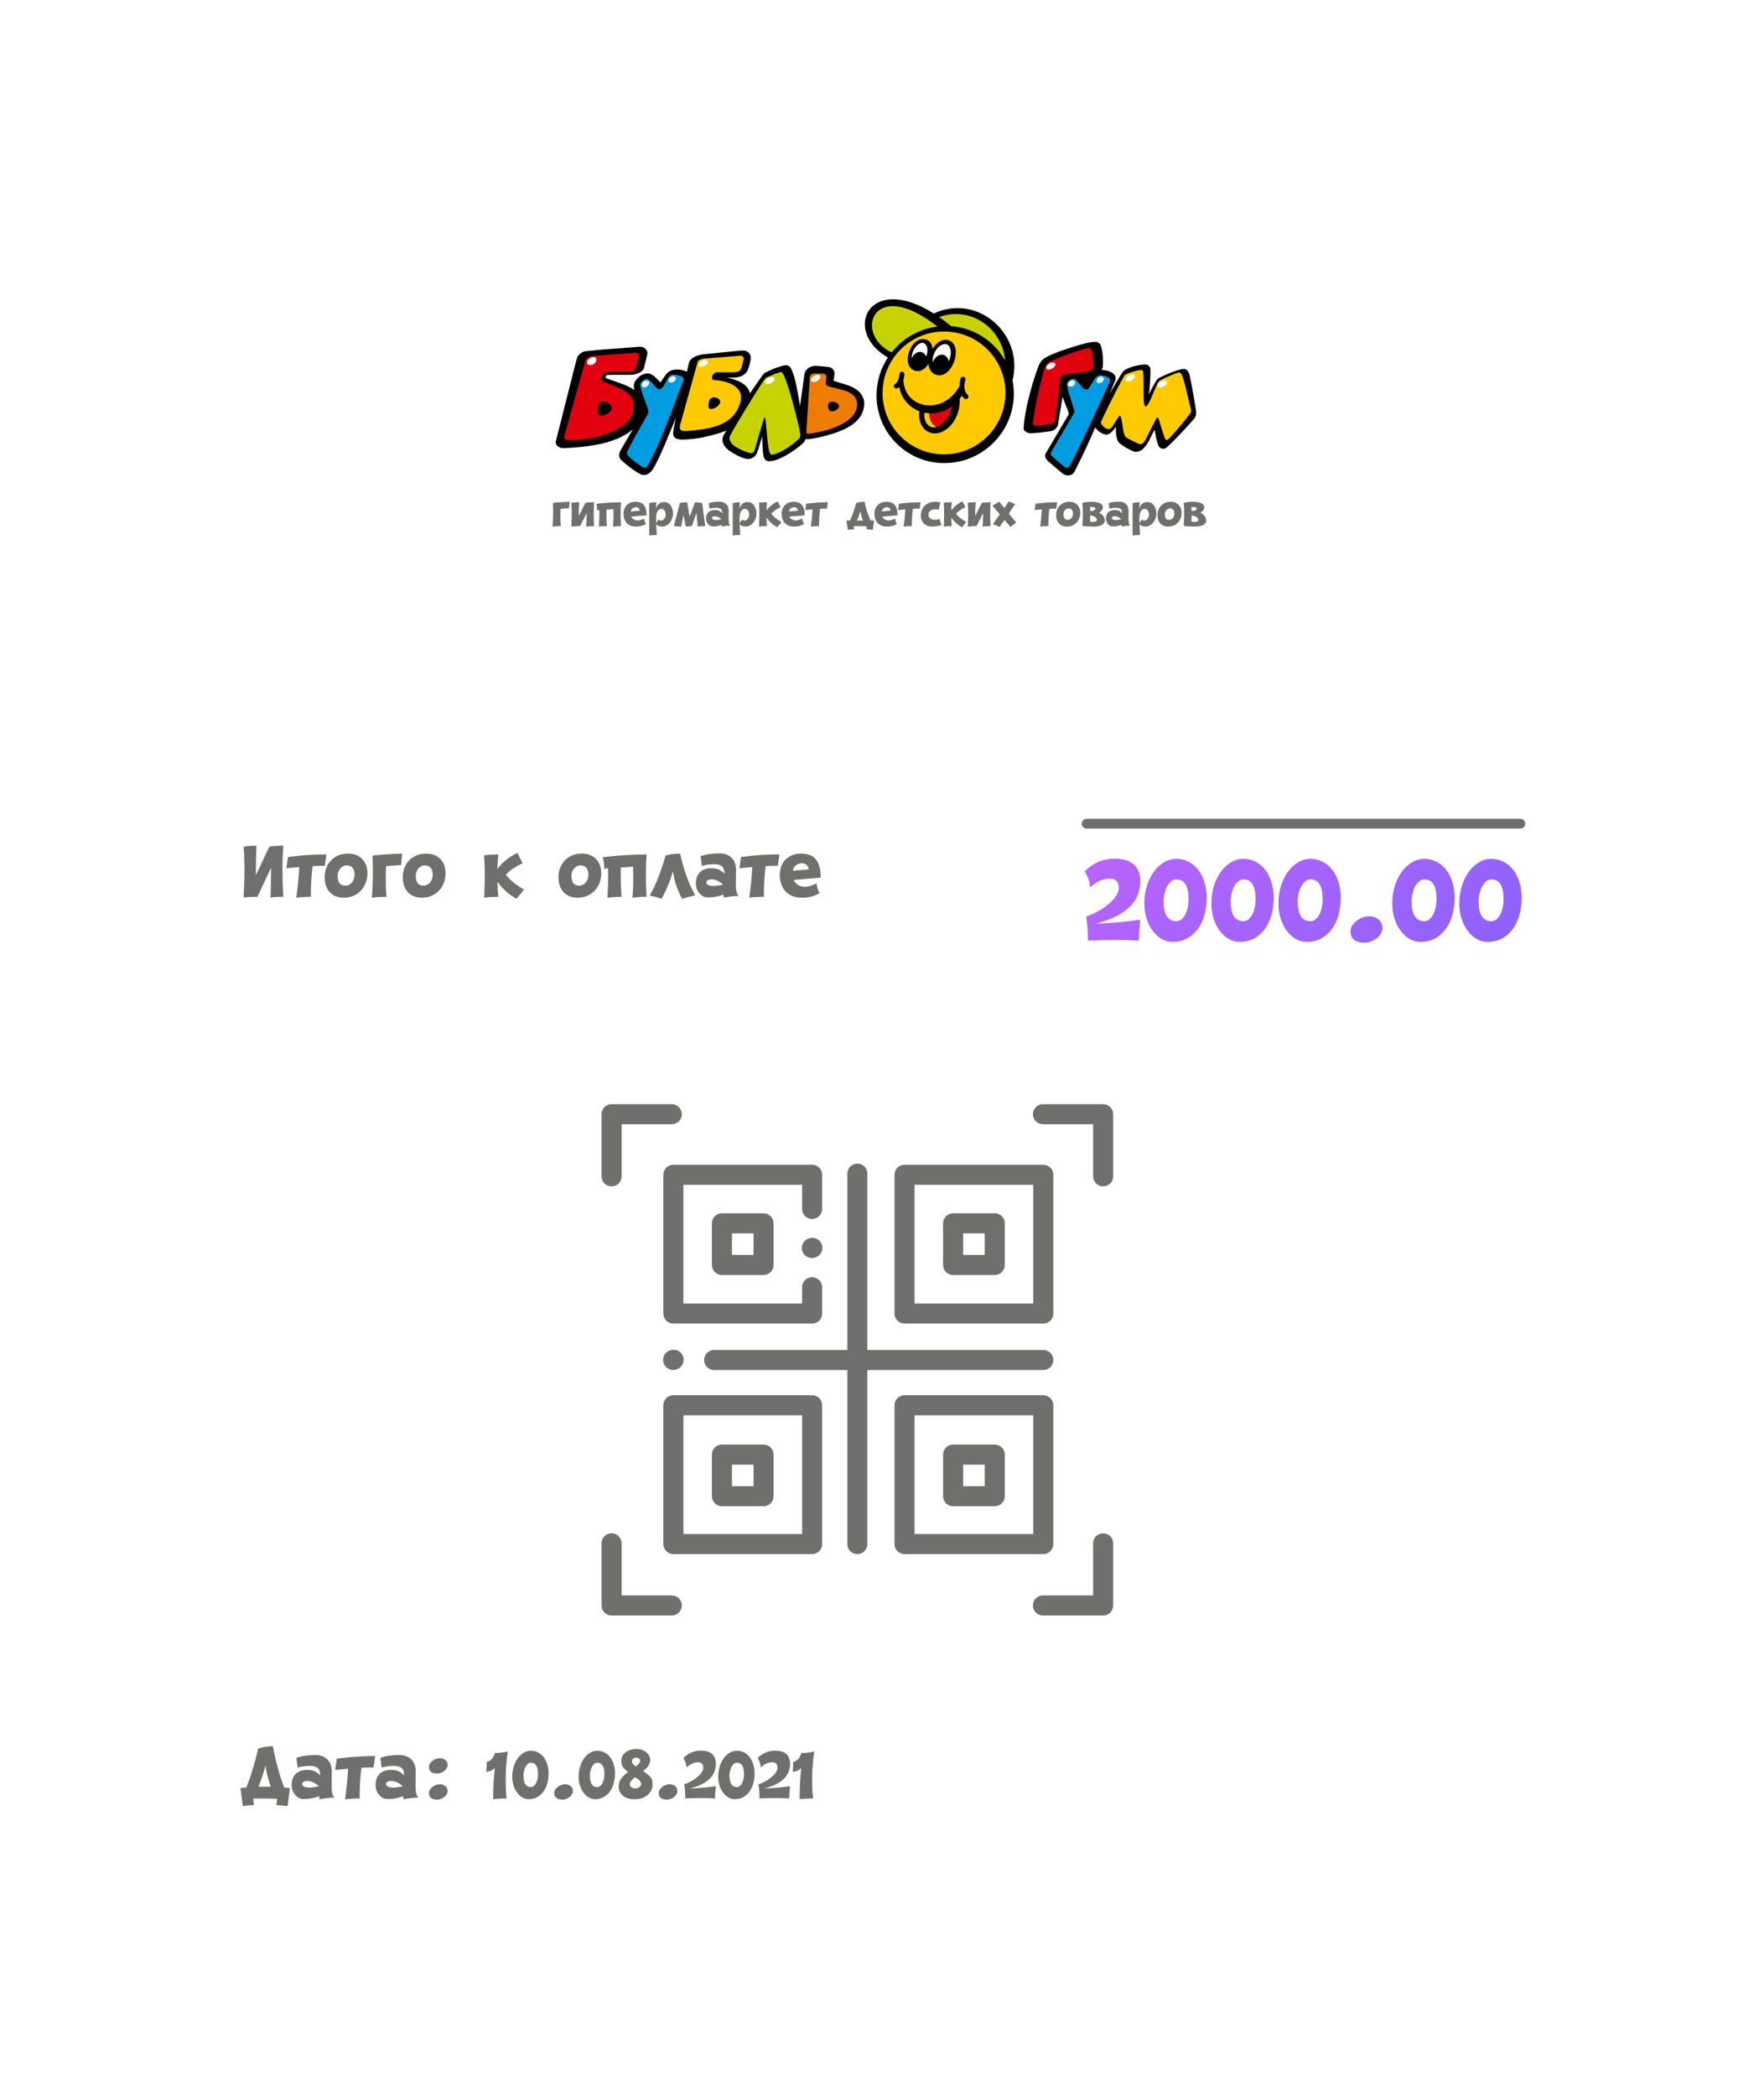 <?xml version="1.0" encoding="UTF-8"?> <svg xmlns="http://www.w3.org/2000/svg" width="362" height="430" viewBox="0 0 362 430" fill="none"> <g filter="url(#filter0_d)"> <path d="M19 16H341V406L320.875 400L300.75 406L280.625 400L260.5 406L240.375 400L220.25 406L200.125 400L180 406L159.875 400L139.75 406L119.625 400L99.5 406L79.375 400L59.25 406L38 400L19 406V16Z" fill="white"></path> </g> <path d="M52.627 173.514C52.59 174.391 52.562 175.264 52.543 176.132C52.524 176.991 52.515 177.859 52.515 178.736V179.576L55.259 173.738C55.735 173.635 56.234 173.575 56.757 173.556C57.28 173.537 57.742 173.519 58.143 173.5C58.078 174.321 58.031 175.143 58.003 175.964C57.975 176.785 57.961 177.621 57.961 178.47C57.961 179.385 57.975 180.304 58.003 181.228C58.04 182.143 58.087 183.067 58.143 184C57.994 184 57.812 184 57.597 184C57.392 184.009 57.168 184.019 56.925 184.028C56.692 184.047 56.454 184.065 56.211 184.084C55.968 184.112 55.735 184.145 55.511 184.182C55.548 183.277 55.576 182.381 55.595 181.494C55.614 180.607 55.623 179.716 55.623 178.82V178.036L52.837 184C52.604 184 52.352 184.005 52.081 184.014C51.81 184.023 51.54 184.033 51.269 184.042C51.008 184.061 50.765 184.079 50.541 184.098C50.317 184.117 50.135 184.145 49.995 184.182C50.051 183.249 50.093 182.325 50.121 181.41C50.158 180.495 50.177 179.585 50.177 178.68C50.177 177.84 50.163 177.014 50.135 176.202C50.107 175.381 50.06 174.559 49.995 173.738C50.34 173.673 50.746 173.621 51.213 173.584C51.68 173.547 52.151 173.523 52.627 173.514ZM66.65 177.644H66.328H65.74C65.525 177.644 65.283 177.649 65.012 177.658C64.751 177.667 64.461 177.681 64.144 177.7C64.041 178.605 63.957 179.525 63.892 180.458C63.827 181.391 63.794 182.287 63.794 183.146C63.794 183.295 63.794 183.44 63.794 183.58C63.794 183.72 63.799 183.86 63.808 184C63.612 184 63.388 184.005 63.136 184.014C62.884 184.023 62.623 184.033 62.352 184.042C62.081 184.061 61.811 184.079 61.54 184.098C61.269 184.126 61.022 184.154 60.798 184.182C60.947 183.137 61.073 182.096 61.176 181.06C61.279 180.015 61.358 178.965 61.414 177.91C60.947 177.938 60.518 177.975 60.126 178.022C59.743 178.059 59.291 178.106 58.768 178.162L59.104 175.838C59.813 175.754 60.481 175.679 61.106 175.614C61.741 175.539 62.371 175.483 62.996 175.446C63.621 175.399 64.256 175.367 64.9 175.348C65.553 175.32 66.249 175.306 66.986 175.306L66.65 177.644ZM72.754 179.506C72.754 178.209 72.213 177.56 71.13 177.56C70.869 177.56 70.626 177.621 70.402 177.742C70.178 177.854 69.982 178.008 69.814 178.204C69.646 178.4 69.515 178.629 69.422 178.89C69.329 179.142 69.282 179.408 69.282 179.688C69.282 181.041 69.805 181.718 70.85 181.718C71.13 181.718 71.387 181.662 71.62 181.55C71.853 181.429 72.054 181.27 72.222 181.074C72.39 180.869 72.521 180.631 72.614 180.36C72.707 180.089 72.754 179.805 72.754 179.506ZM75.4 179.156C75.4 179.884 75.279 180.556 75.036 181.172C74.803 181.788 74.467 182.32 74.028 182.768C73.599 183.216 73.085 183.566 72.488 183.818C71.891 184.061 71.237 184.182 70.528 184.182C69.931 184.182 69.389 184.089 68.904 183.902C68.428 183.706 68.017 183.426 67.672 183.062C67.336 182.698 67.075 182.259 66.888 181.746C66.711 181.223 66.622 180.635 66.622 179.982C66.622 179.301 66.734 178.666 66.958 178.078C67.191 177.481 67.513 176.967 67.924 176.538C68.344 176.099 68.848 175.759 69.436 175.516C70.033 175.264 70.696 175.138 71.424 175.138C72.077 175.138 72.651 175.245 73.146 175.46C73.641 175.665 74.056 175.95 74.392 176.314C74.728 176.669 74.98 177.093 75.148 177.588C75.316 178.073 75.4 178.596 75.4 179.156ZM76.439 175.558C77.438 175.437 78.427 175.348 79.407 175.292C80.387 175.227 81.433 175.175 82.543 175.138L82.305 177.504C82.119 177.504 81.923 177.513 81.717 177.532C81.512 177.541 81.283 177.555 81.031 177.574C80.789 177.583 80.518 177.602 80.219 177.63C79.93 177.658 79.599 177.686 79.225 177.714C79.207 178.125 79.193 178.535 79.183 178.946C79.174 179.357 79.169 179.772 79.169 180.192C79.169 180.873 79.179 181.541 79.197 182.194C79.225 182.838 79.267 183.44 79.323 184C79.127 184 78.903 184.005 78.651 184.014C78.399 184.023 78.138 184.033 77.867 184.042C77.597 184.061 77.326 184.079 77.055 184.098C76.785 184.126 76.537 184.154 76.313 184.182C76.379 183.277 76.43 182.367 76.467 181.452C76.505 180.537 76.523 179.613 76.523 178.68C76.523 178.204 76.514 177.733 76.495 177.266C76.486 176.79 76.472 176.314 76.453 175.838L76.439 175.558ZM88.791 179.506C88.791 178.209 88.25 177.56 87.167 177.56C86.906 177.56 86.663 177.621 86.439 177.742C86.215 177.854 86.019 178.008 85.851 178.204C85.683 178.4 85.553 178.629 85.459 178.89C85.366 179.142 85.319 179.408 85.319 179.688C85.319 181.041 85.842 181.718 86.887 181.718C87.167 181.718 87.424 181.662 87.657 181.55C87.891 181.429 88.091 181.27 88.259 181.074C88.427 180.869 88.558 180.631 88.651 180.36C88.745 180.089 88.791 179.805 88.791 179.506ZM91.437 179.156C91.437 179.884 91.316 180.556 91.073 181.172C90.84 181.788 90.504 182.32 90.065 182.768C89.636 183.216 89.123 183.566 88.525 183.818C87.928 184.061 87.275 184.182 86.565 184.182C85.968 184.182 85.427 184.089 84.941 183.902C84.465 183.706 84.055 183.426 83.709 183.062C83.373 182.698 83.112 182.259 82.925 181.746C82.748 181.223 82.659 180.635 82.659 179.982C82.659 179.301 82.771 178.666 82.995 178.078C83.229 177.481 83.551 176.967 83.961 176.538C84.381 176.099 84.885 175.759 85.473 175.516C86.071 175.264 86.733 175.138 87.461 175.138C88.115 175.138 88.689 175.245 89.183 175.46C89.678 175.665 90.093 175.95 90.429 176.314C90.765 176.669 91.017 177.093 91.185 177.588C91.353 178.073 91.437 178.596 91.437 179.156ZM99.35 175.502C99.472 175.474 99.64 175.451 99.854 175.432C100.069 175.413 100.307 175.395 100.568 175.376C100.83 175.357 101.105 175.343 101.394 175.334C101.693 175.325 101.982 175.32 102.262 175.32C102.216 175.768 102.178 176.249 102.15 176.762C102.122 177.266 102.099 177.784 102.08 178.316C102.538 177.672 103.102 177.07 103.774 176.51C104.456 175.95 105.254 175.446 106.168 174.998L107.26 177.112C106.663 177.383 106.066 177.709 105.468 178.092C104.871 178.465 104.32 178.932 103.816 179.492C104.348 180.145 104.918 180.71 105.524 181.186C106.131 181.662 106.803 182.105 107.54 182.516L106 184.406C105.188 183.977 104.456 183.463 103.802 182.866C103.158 182.259 102.584 181.615 102.08 180.934C102.099 181.475 102.122 182.003 102.15 182.516C102.178 183.029 102.216 183.524 102.262 184C102.066 184 101.847 184.005 101.604 184.014C101.362 184.023 101.11 184.033 100.848 184.042C100.596 184.061 100.34 184.079 100.078 184.098C99.817 184.126 99.574 184.154 99.35 184.182C99.397 183.417 99.43 182.656 99.448 181.9C99.476 181.144 99.49 180.383 99.49 179.618C99.49 178.927 99.476 178.241 99.448 177.56C99.43 176.879 99.397 176.193 99.35 175.502ZM120.742 179.506C120.742 178.209 120.201 177.56 119.118 177.56C118.857 177.56 118.614 177.621 118.39 177.742C118.166 177.854 117.97 178.008 117.802 178.204C117.634 178.4 117.504 178.629 117.41 178.89C117.317 179.142 117.27 179.408 117.27 179.688C117.27 181.041 117.793 181.718 118.838 181.718C119.118 181.718 119.375 181.662 119.608 181.55C119.842 181.429 120.042 181.27 120.21 181.074C120.378 180.869 120.509 180.631 120.602 180.36C120.696 180.089 120.742 179.805 120.742 179.506ZM123.388 179.156C123.388 179.884 123.267 180.556 123.024 181.172C122.791 181.788 122.455 182.32 122.016 182.768C121.587 183.216 121.074 183.566 120.476 183.818C119.879 184.061 119.226 184.182 118.516 184.182C117.919 184.182 117.378 184.089 116.892 183.902C116.416 183.706 116.006 183.426 115.66 183.062C115.324 182.698 115.063 182.259 114.876 181.746C114.699 181.223 114.61 180.635 114.61 179.982C114.61 179.301 114.722 178.666 114.946 178.078C115.18 177.481 115.502 176.967 115.912 176.538C116.332 176.099 116.836 175.759 117.424 175.516C118.022 175.264 118.684 175.138 119.412 175.138C120.066 175.138 120.64 175.245 121.134 175.46C121.629 175.665 122.044 175.95 122.38 176.314C122.716 176.669 122.968 177.093 123.136 177.588C123.304 178.073 123.388 178.596 123.388 179.156ZM132.688 175.334C132.641 176.025 132.604 176.711 132.576 177.392C132.557 178.073 132.548 178.759 132.548 179.45C132.548 180.206 132.557 180.967 132.576 181.732C132.604 182.488 132.641 183.244 132.688 184C132.044 184 131.479 184.019 130.994 184.056C130.508 184.093 130.102 184.135 129.776 184.182C129.841 183.557 129.888 182.894 129.916 182.194C129.944 181.494 129.958 180.785 129.958 180.066C129.958 179.291 129.944 178.54 129.916 177.812C129.505 177.849 129.09 177.882 128.67 177.91C128.259 177.938 127.839 177.966 127.41 177.994C127.391 178.293 127.382 178.596 127.382 178.904C127.382 179.212 127.382 179.515 127.382 179.814C127.382 180.551 127.396 181.275 127.424 181.984C127.452 182.693 127.503 183.365 127.578 184C127.382 184 127.162 184.005 126.92 184.014C126.677 184.023 126.425 184.033 126.164 184.042C125.912 184.061 125.655 184.079 125.394 184.098C125.132 184.126 124.89 184.154 124.666 184.182C124.712 183.426 124.745 182.67 124.764 181.914C124.792 181.149 124.806 180.388 124.806 179.632C124.806 179.389 124.806 179.147 124.806 178.904C124.806 178.661 124.801 178.419 124.792 178.176C124.661 178.185 124.526 178.195 124.386 178.204C124.255 178.213 124.124 178.227 123.994 178.246V178.022C123.994 177.639 123.97 177.271 123.924 176.916C123.886 176.561 123.802 176.221 123.672 175.894C125.016 175.717 126.434 175.581 127.928 175.488C129.421 175.385 131.012 175.329 132.702 175.32L132.688 175.334ZM138.08 178.75C138.034 178.946 137.954 179.235 137.842 179.618C137.73 179.991 137.576 180.43 137.38 180.934C137.194 181.438 136.965 181.989 136.694 182.586C136.424 183.183 136.106 183.799 135.742 184.434C135.388 184.275 134.996 184.14 134.566 184.028C134.137 183.925 133.717 183.837 133.306 183.762C133.922 182.745 134.501 181.541 135.042 180.15C135.593 178.759 136.106 177.224 136.582 175.544C137.422 175.301 138.416 175.166 139.564 175.138C139.956 176.865 140.404 178.433 140.908 179.842C141.422 181.251 142.014 182.539 142.686 183.706C142.229 183.818 141.87 183.907 141.608 183.972C141.347 184.028 141.128 184.075 140.95 184.112C140.782 184.159 140.628 184.205 140.488 184.252C140.348 184.299 140.176 184.359 139.97 184.434C139.42 183.361 138.995 182.357 138.696 181.424C138.407 180.491 138.202 179.599 138.08 178.75ZM148.388 181.48C147.566 180.771 146.773 180.416 146.008 180.416C145.653 180.416 145.387 180.481 145.21 180.612C145.042 180.733 144.958 180.878 144.958 181.046C144.958 181.279 145.093 181.461 145.364 181.592C145.644 181.713 145.97 181.774 146.344 181.774C146.988 181.774 147.669 181.676 148.388 181.48ZM151.594 183.832C150.716 183.832 149.69 183.944 148.514 184.168C148.495 183.991 148.476 183.851 148.458 183.748C148.448 183.636 148.444 183.561 148.444 183.524C147.557 183.925 146.493 184.126 145.252 184.126C144.934 184.126 144.626 184.056 144.328 183.916C144.038 183.767 143.777 183.561 143.544 183.3C143.32 183.039 143.138 182.735 142.998 182.39C142.867 182.045 142.802 181.667 142.802 181.256C142.802 180.295 143.072 179.539 143.614 178.988C144.164 178.428 144.944 178.148 145.952 178.148C146.26 178.148 146.53 178.167 146.764 178.204C147.006 178.241 147.23 178.302 147.436 178.386C147.65 178.47 147.856 178.587 148.052 178.736C148.248 178.876 148.453 179.053 148.668 179.268C148.668 178.568 148.5 178.069 148.164 177.77C147.828 177.471 147.268 177.322 146.484 177.322C145.672 177.322 144.86 177.439 144.048 177.672L143.768 175.67C144.86 175.287 146.18 175.096 147.73 175.096C148.224 175.096 148.677 175.175 149.088 175.334C149.498 175.493 149.848 175.717 150.138 176.006C150.427 176.295 150.651 176.645 150.81 177.056C150.968 177.467 151.048 177.929 151.048 178.442V178.75C151.048 178.918 151.043 179.142 151.034 179.422C151.034 179.693 151.029 179.968 151.02 180.248C151.02 180.519 151.015 180.761 151.006 180.976C151.006 181.191 151.006 181.321 151.006 181.368C151.006 182.665 151.202 183.487 151.594 183.832ZM159.619 177.644H159.297H158.709C158.494 177.644 158.251 177.649 157.981 177.658C157.719 177.667 157.43 177.681 157.113 177.7C157.01 178.605 156.926 179.525 156.861 180.458C156.795 181.391 156.763 182.287 156.763 183.146C156.763 183.295 156.763 183.44 156.763 183.58C156.763 183.72 156.767 183.86 156.777 184C156.581 184 156.357 184.005 156.105 184.014C155.853 184.023 155.591 184.033 155.321 184.042C155.05 184.061 154.779 184.079 154.509 184.098C154.238 184.126 153.991 184.154 153.767 184.182C153.916 183.137 154.042 182.096 154.145 181.06C154.247 180.015 154.327 178.965 154.383 177.91C153.916 177.938 153.487 177.975 153.095 178.022C152.712 178.059 152.259 178.106 151.737 178.162L152.073 175.838C152.782 175.754 153.449 175.679 154.075 175.614C154.709 175.539 155.339 175.483 155.965 175.446C156.59 175.399 157.225 175.367 157.869 175.348C158.522 175.32 159.217 175.306 159.955 175.306L159.619 177.644ZM165.95 178.386C165.82 177.546 165.358 177.126 164.564 177.126C164.088 177.126 163.678 177.266 163.332 177.546C162.996 177.817 162.782 178.185 162.688 178.652L165.95 178.386ZM168.428 180.08L162.87 180.542C163.048 180.953 163.337 181.289 163.738 181.55C164.149 181.811 164.606 181.942 165.11 181.942C165.558 181.942 165.983 181.877 166.384 181.746C166.795 181.606 167.187 181.438 167.56 181.242C167.663 182.026 167.873 182.689 168.19 183.23C167.714 183.538 167.173 183.776 166.566 183.944C165.969 184.103 165.292 184.182 164.536 184.182C163.836 184.182 163.206 184.075 162.646 183.86C162.096 183.645 161.624 183.337 161.232 182.936C160.85 182.525 160.551 182.031 160.336 181.452C160.131 180.864 160.028 180.201 160.028 179.464C160.028 178.783 160.14 178.176 160.364 177.644C160.598 177.103 160.91 176.645 161.302 176.272C161.694 175.899 162.147 175.619 162.66 175.432C163.174 175.236 163.72 175.138 164.298 175.138C164.989 175.138 165.591 175.231 166.104 175.418C166.627 175.595 167.056 175.885 167.392 176.286C167.738 176.687 167.994 177.201 168.162 177.826C168.34 178.451 168.428 179.203 168.428 180.08Z" fill="#6F6F6E"></path> <path d="M49.345 366.872C49.541 366.853 49.737 366.835 49.933 366.816C50.138 366.788 50.344 366.765 50.549 366.746C51.445 364.571 52.257 361.916 52.985 358.78C53.806 358.491 54.8 358.323 55.967 358.276C56.322 360.021 56.695 361.599 57.087 363.008C57.488 364.417 57.904 365.673 58.333 366.774C58.52 366.793 58.711 366.811 58.907 366.83C59.103 366.849 59.299 366.867 59.495 366.886L59.019 370.582C58.3 370.479 57.535 370.409 56.723 370.372L56.863 369.084C56.359 369.065 55.846 369.047 55.323 369.028C54.8 369.019 54.273 369.014 53.741 369.014C53.442 369.014 53.144 369.014 52.845 369.014C52.546 369.014 52.252 369.023 51.963 369.042L52.117 370.358C51.305 370.395 50.54 370.465 49.821 370.568L49.345 366.872ZM54.483 362.224C54.446 362.392 54.385 362.621 54.301 362.91C54.226 363.199 54.128 363.535 54.007 363.918C53.886 364.291 53.746 364.707 53.587 365.164C53.428 365.621 53.251 366.102 53.055 366.606C53.288 366.606 53.522 366.606 53.755 366.606C53.998 366.597 54.24 366.592 54.483 366.592C54.66 366.592 54.838 366.592 55.015 366.592C55.192 366.592 55.374 366.597 55.561 366.606C55.29 365.813 55.062 365.052 54.875 364.324C54.688 363.587 54.558 362.887 54.483 362.224ZM65.433 366.48C64.611 365.771 63.818 365.416 63.053 365.416C62.698 365.416 62.432 365.481 62.255 365.612C62.087 365.733 62.003 365.878 62.003 366.046C62.003 366.279 62.138 366.461 62.409 366.592C62.689 366.713 63.015 366.774 63.389 366.774C64.033 366.774 64.714 366.676 65.433 366.48ZM68.639 368.832C67.761 368.832 66.735 368.944 65.559 369.168C65.54 368.991 65.521 368.851 65.503 368.748C65.493 368.636 65.489 368.561 65.489 368.524C64.602 368.925 63.538 369.126 62.297 369.126C61.979 369.126 61.671 369.056 61.373 368.916C61.083 368.767 60.822 368.561 60.589 368.3C60.365 368.039 60.183 367.735 60.043 367.39C59.912 367.045 59.847 366.667 59.847 366.256C59.847 365.295 60.117 364.539 60.659 363.988C61.209 363.428 61.989 363.148 62.997 363.148C63.305 363.148 63.575 363.167 63.809 363.204C64.051 363.241 64.275 363.302 64.481 363.386C64.695 363.47 64.901 363.587 65.097 363.736C65.293 363.876 65.498 364.053 65.713 364.268C65.713 363.568 65.545 363.069 65.209 362.77C64.873 362.471 64.313 362.322 63.529 362.322C62.717 362.322 61.905 362.439 61.093 362.672L60.813 360.67C61.905 360.287 63.225 360.096 64.775 360.096C65.269 360.096 65.722 360.175 66.133 360.334C66.543 360.493 66.893 360.717 67.183 361.006C67.472 361.295 67.696 361.645 67.855 362.056C68.013 362.467 68.093 362.929 68.093 363.442V363.75C68.093 363.918 68.088 364.142 68.079 364.422C68.079 364.693 68.074 364.968 68.065 365.248C68.065 365.519 68.06 365.761 68.051 365.976C68.051 366.191 68.051 366.321 68.051 366.368C68.051 367.665 68.247 368.487 68.639 368.832ZM76.664 362.644H76.342H75.754C75.539 362.644 75.296 362.649 75.026 362.658C74.764 362.667 74.475 362.681 74.158 362.7C74.055 363.605 73.971 364.525 73.906 365.458C73.84 366.391 73.808 367.287 73.808 368.146C73.808 368.295 73.808 368.44 73.808 368.58C73.808 368.72 73.812 368.86 73.822 369C73.626 369 73.402 369.005 73.15 369.014C72.898 369.023 72.636 369.033 72.366 369.042C72.095 369.061 71.824 369.079 71.554 369.098C71.283 369.126 71.036 369.154 70.812 369.182C70.961 368.137 71.087 367.096 71.19 366.06C71.292 365.015 71.372 363.965 71.428 362.91C70.961 362.938 70.532 362.975 70.14 363.022C69.757 363.059 69.304 363.106 68.782 363.162L69.118 360.838C69.827 360.754 70.494 360.679 71.12 360.614C71.754 360.539 72.384 360.483 73.01 360.446C73.635 360.399 74.27 360.367 74.914 360.348C75.567 360.32 76.262 360.306 77 360.306L76.664 362.644ZM82.659 366.48C81.838 365.771 81.045 365.416 80.279 365.416C79.925 365.416 79.659 365.481 79.481 365.612C79.313 365.733 79.229 365.878 79.229 366.046C79.229 366.279 79.365 366.461 79.635 366.592C79.915 366.713 80.242 366.774 80.615 366.774C81.259 366.774 81.941 366.676 82.659 366.48ZM85.865 368.832C84.988 368.832 83.961 368.944 82.785 369.168C82.767 368.991 82.748 368.851 82.729 368.748C82.72 368.636 82.715 368.561 82.715 368.524C81.829 368.925 80.765 369.126 79.523 369.126C79.206 369.126 78.898 369.056 78.599 368.916C78.31 368.767 78.049 368.561 77.815 368.3C77.591 368.039 77.409 367.735 77.269 367.39C77.139 367.045 77.073 366.667 77.073 366.256C77.073 365.295 77.344 364.539 77.885 363.988C78.436 363.428 79.215 363.148 80.223 363.148C80.531 363.148 80.802 363.167 81.035 363.204C81.278 363.241 81.502 363.302 81.707 363.386C81.922 363.47 82.127 363.587 82.323 363.736C82.519 363.876 82.725 364.053 82.939 364.268C82.939 363.568 82.771 363.069 82.435 362.77C82.099 362.471 81.539 362.322 80.755 362.322C79.943 362.322 79.131 362.439 78.319 362.672L78.039 360.67C79.131 360.287 80.452 360.096 82.001 360.096C82.496 360.096 82.949 360.175 83.359 360.334C83.77 360.493 84.12 360.717 84.409 361.006C84.699 361.295 84.923 361.645 85.081 362.056C85.24 362.467 85.319 362.929 85.319 363.442V363.75C85.319 363.918 85.315 364.142 85.305 364.422C85.305 364.693 85.301 364.968 85.291 365.248C85.291 365.519 85.287 365.761 85.277 365.976C85.277 366.191 85.277 366.321 85.277 366.368C85.277 367.665 85.473 368.487 85.865 368.832ZM91.86 367.488C91.86 367.703 91.799 367.917 91.678 368.132C91.557 368.337 91.398 368.524 91.202 368.692C91.006 368.851 90.778 368.981 90.516 369.084C90.264 369.187 90.003 369.238 89.732 369.238C88.594 369.238 88.024 368.785 88.024 367.88C88.024 367.647 88.09 367.423 88.22 367.208C88.36 366.993 88.537 366.802 88.752 366.634C88.967 366.466 89.205 366.335 89.466 366.242C89.737 366.139 90.003 366.088 90.264 366.088C90.74 366.088 91.123 366.223 91.412 366.494C91.711 366.765 91.86 367.096 91.86 367.488ZM91.86 362.14C91.86 362.355 91.799 362.569 91.678 362.784C91.557 362.989 91.398 363.176 91.202 363.344C91.006 363.503 90.778 363.633 90.516 363.736C90.264 363.839 90.003 363.89 89.732 363.89C88.594 363.89 88.024 363.437 88.024 362.532C88.024 362.299 88.09 362.075 88.22 361.86C88.36 361.645 88.537 361.454 88.752 361.286C88.967 361.118 89.205 360.987 89.466 360.894C89.737 360.791 90.003 360.74 90.264 360.74C90.74 360.74 91.123 360.875 91.412 361.146C91.711 361.417 91.86 361.748 91.86 362.14ZM104.208 359.354C104.058 360.399 103.946 361.407 103.872 362.378C103.806 363.349 103.774 364.291 103.774 365.206C103.774 365.887 103.788 366.545 103.816 367.18C103.853 367.805 103.904 368.412 103.97 369C103.512 369.009 103.055 369.023 102.598 369.042C102.14 369.061 101.678 369.093 101.212 369.14C101.212 366.685 101.324 364.562 101.548 362.77C101.044 363.255 100.46 363.507 99.798 363.526C99.854 362.593 99.882 362.07 99.882 361.958C99.882 361.837 99.863 361.706 99.826 361.566C100.311 361.407 100.684 361.183 100.946 360.894C101.207 360.605 101.412 360.199 101.562 359.676C102.579 359.676 103.461 359.569 104.208 359.354ZM110.406 364.016C110.406 362.448 109.916 361.664 108.936 361.664C108.722 361.664 108.521 361.743 108.334 361.902C108.148 362.051 107.984 362.252 107.844 362.504C107.714 362.756 107.611 363.041 107.536 363.358C107.462 363.666 107.424 363.979 107.424 364.296C107.424 365.883 107.933 366.676 108.95 366.676C109.156 366.676 109.347 366.611 109.524 366.48C109.702 366.34 109.856 366.153 109.986 365.92C110.117 365.677 110.22 365.393 110.294 365.066C110.369 364.739 110.406 364.389 110.406 364.016ZM112.576 363.876C112.576 364.651 112.478 365.365 112.282 366.018C112.096 366.662 111.82 367.217 111.456 367.684C111.102 368.151 110.672 368.515 110.168 368.776C109.674 369.028 109.118 369.154 108.502 369.154C108.026 369.154 107.583 369.033 107.172 368.79C106.762 368.547 106.402 368.216 106.094 367.796C105.786 367.376 105.544 366.886 105.366 366.326C105.198 365.766 105.114 365.169 105.114 364.534C105.114 363.815 105.212 363.134 105.408 362.49C105.604 361.846 105.875 361.281 106.22 360.796C106.566 360.311 106.972 359.928 107.438 359.648C107.905 359.359 108.409 359.214 108.95 359.214C109.473 359.214 109.954 359.326 110.392 359.55C110.84 359.774 111.223 360.091 111.54 360.502C111.867 360.903 112.119 361.393 112.296 361.972C112.483 362.541 112.576 363.176 112.576 363.876ZM117.578 367.488C117.578 367.703 117.517 367.917 117.396 368.132C117.274 368.337 117.116 368.524 116.92 368.692C116.724 368.851 116.495 368.981 116.234 369.084C115.982 369.187 115.72 369.238 115.45 369.238C114.311 369.238 113.742 368.785 113.742 367.88C113.742 367.647 113.807 367.423 113.938 367.208C114.078 366.993 114.255 366.802 114.47 366.634C114.684 366.466 114.922 366.335 115.184 366.242C115.454 366.139 115.72 366.088 115.982 366.088C116.458 366.088 116.84 366.223 117.13 366.494C117.428 366.765 117.578 367.096 117.578 367.488ZM124.037 364.016C124.037 362.448 123.547 361.664 122.567 361.664C122.352 361.664 122.152 361.743 121.965 361.902C121.778 362.051 121.615 362.252 121.475 362.504C121.344 362.756 121.242 363.041 121.167 363.358C121.092 363.666 121.055 363.979 121.055 364.296C121.055 365.883 121.564 366.676 122.581 366.676C122.786 366.676 122.978 366.611 123.155 366.48C123.332 366.34 123.486 366.153 123.617 365.92C123.748 365.677 123.85 365.393 123.925 365.066C124 364.739 124.037 364.389 124.037 364.016ZM126.207 363.876C126.207 364.651 126.109 365.365 125.913 366.018C125.726 366.662 125.451 367.217 125.087 367.684C124.732 368.151 124.303 368.515 123.799 368.776C123.304 369.028 122.749 369.154 122.133 369.154C121.657 369.154 121.214 369.033 120.803 368.79C120.392 368.547 120.033 368.216 119.725 367.796C119.417 367.376 119.174 366.886 118.997 366.326C118.829 365.766 118.745 365.169 118.745 364.534C118.745 363.815 118.843 363.134 119.039 362.49C119.235 361.846 119.506 361.281 119.851 360.796C120.196 360.311 120.602 359.928 121.069 359.648C121.536 359.359 122.04 359.214 122.581 359.214C123.104 359.214 123.584 359.326 124.023 359.55C124.471 359.774 124.854 360.091 125.171 360.502C125.498 360.903 125.75 361.393 125.927 361.972C126.114 362.541 126.207 363.176 126.207 363.876ZM131.573 366.032C131.573 365.799 131.484 365.584 131.307 365.388C131.129 365.183 130.803 364.935 130.327 364.646C129.599 365.225 129.235 365.691 129.235 366.046C129.235 366.317 129.347 366.536 129.571 366.704C129.804 366.872 130.07 366.956 130.369 366.956H130.411C130.569 366.956 130.719 366.933 130.859 366.886C130.999 366.83 131.12 366.76 131.223 366.676C131.335 366.592 131.419 366.494 131.475 366.382C131.54 366.27 131.573 366.153 131.573 366.032ZM131.363 361.342C131.363 360.875 131.087 360.642 130.537 360.642C129.977 360.642 129.697 360.917 129.697 361.468C129.697 361.757 129.953 362.075 130.467 362.42C131.064 362.028 131.363 361.669 131.363 361.342ZM133.911 366.256C133.911 366.648 133.817 367.021 133.631 367.376C133.453 367.731 133.201 368.043 132.875 368.314C132.557 368.575 132.175 368.785 131.727 368.944C131.288 369.093 130.812 369.168 130.299 369.168C129.225 369.168 128.399 368.925 127.821 368.44C127.242 367.955 126.953 367.301 126.953 366.48C126.953 365.463 127.601 364.501 128.899 363.596C128.385 363.195 128.021 362.831 127.807 362.504C127.601 362.168 127.499 361.781 127.499 361.342C127.499 360.987 127.569 360.661 127.709 360.362C127.858 360.054 128.068 359.788 128.339 359.564C128.619 359.34 128.95 359.167 129.333 359.046C129.725 358.915 130.159 358.85 130.635 358.85C131.008 358.85 131.363 358.906 131.699 359.018C132.035 359.13 132.329 359.289 132.581 359.494C132.842 359.69 133.047 359.928 133.197 360.208C133.355 360.479 133.435 360.777 133.435 361.104C133.435 361.897 132.945 362.663 131.965 363.4C132.403 363.689 132.749 363.941 133.001 364.156C133.262 364.361 133.458 364.567 133.589 364.772C133.729 364.977 133.817 365.197 133.855 365.43C133.892 365.654 133.911 365.929 133.911 366.256ZM139.015 367.488C139.015 367.703 138.955 367.917 138.833 368.132C138.712 368.337 138.553 368.524 138.357 368.692C138.161 368.851 137.933 368.981 137.671 369.084C137.419 369.187 137.158 369.238 136.887 369.238C135.749 369.238 135.179 368.785 135.179 367.88C135.179 367.647 135.245 367.423 135.375 367.208C135.515 366.993 135.693 366.802 135.907 366.634C136.122 366.466 136.36 366.335 136.621 366.242C136.892 366.139 137.158 366.088 137.419 366.088C137.895 366.088 138.278 366.223 138.567 366.494C138.866 366.765 139.015 367.096 139.015 367.488ZM146.903 366.494C146.791 367.577 146.735 368.412 146.735 369C145.792 368.944 144.831 368.916 143.851 368.916C143.029 368.916 141.956 368.944 140.631 369C140.631 367.768 140.556 366.807 140.407 366.116C140.957 365.929 141.471 365.701 141.947 365.43C142.432 365.15 142.847 364.856 143.193 364.548C143.547 364.24 143.823 363.927 144.019 363.61C144.224 363.293 144.327 362.999 144.327 362.728C144.327 361.963 143.972 361.58 143.263 361.58C142.432 361.58 141.648 361.93 140.911 362.63C140.845 361.958 140.626 361.319 140.253 360.712C141.233 359.704 142.418 359.2 143.809 359.2C145.871 359.2 146.903 360.11 146.903 361.93C146.903 364.375 145.129 366.055 141.583 366.97C142.488 366.933 143.379 366.877 144.257 366.802C145.143 366.718 146.025 366.615 146.903 366.494ZM152.68 364.016C152.68 362.448 152.19 361.664 151.21 361.664C150.995 361.664 150.794 361.743 150.608 361.902C150.421 362.051 150.258 362.252 150.118 362.504C149.987 362.756 149.884 363.041 149.81 363.358C149.735 363.666 149.698 363.979 149.698 364.296C149.698 365.883 150.206 366.676 151.224 366.676C151.429 366.676 151.62 366.611 151.798 366.48C151.975 366.34 152.129 366.153 152.26 365.92C152.39 365.677 152.493 365.393 152.568 365.066C152.642 364.739 152.68 364.389 152.68 364.016ZM154.85 363.876C154.85 364.651 154.752 365.365 154.556 366.018C154.369 366.662 154.094 367.217 153.73 367.684C153.375 368.151 152.946 368.515 152.442 368.776C151.947 369.028 151.392 369.154 150.776 369.154C150.3 369.154 149.856 369.033 149.446 368.79C149.035 368.547 148.676 368.216 148.368 367.796C148.06 367.376 147.817 366.886 147.64 366.326C147.472 365.766 147.388 365.169 147.388 364.534C147.388 363.815 147.486 363.134 147.682 362.49C147.878 361.846 148.148 361.281 148.494 360.796C148.839 360.311 149.245 359.928 149.712 359.648C150.178 359.359 150.682 359.214 151.224 359.214C151.746 359.214 152.227 359.326 152.666 359.55C153.114 359.774 153.496 360.091 153.814 360.502C154.14 360.903 154.392 361.393 154.57 361.972C154.756 362.541 154.85 363.176 154.85 363.876ZM162.133 366.494C162.021 367.577 161.965 368.412 161.965 369C161.022 368.944 160.061 368.916 159.081 368.916C158.26 368.916 157.186 368.944 155.861 369C155.861 367.768 155.786 366.807 155.637 366.116C156.188 365.929 156.701 365.701 157.177 365.43C157.662 365.15 158.078 364.856 158.423 364.548C158.778 364.24 159.053 363.927 159.249 363.61C159.454 363.293 159.557 362.999 159.557 362.728C159.557 361.963 159.202 361.58 158.493 361.58C157.662 361.58 156.878 361.93 156.141 362.63C156.076 361.958 155.856 361.319 155.483 360.712C156.463 359.704 157.648 359.2 159.039 359.2C161.102 359.2 162.133 360.11 162.133 361.93C162.133 364.375 160.36 366.055 156.813 366.97C157.718 366.933 158.61 366.877 159.487 366.802C160.374 366.718 161.256 366.615 162.133 366.494ZM167.098 359.354C166.949 360.399 166.837 361.407 166.762 362.378C166.697 363.349 166.664 364.291 166.664 365.206C166.664 365.887 166.678 366.545 166.706 367.18C166.744 367.805 166.795 368.412 166.86 369C166.403 369.009 165.946 369.023 165.488 369.042C165.031 369.061 164.569 369.093 164.102 369.14C164.102 366.685 164.214 364.562 164.438 362.77C163.934 363.255 163.351 363.507 162.688 363.526C162.744 362.593 162.772 362.07 162.772 361.958C162.772 361.837 162.754 361.706 162.716 361.566C163.202 361.407 163.575 361.183 163.836 360.894C164.098 360.605 164.303 360.199 164.452 359.676C165.47 359.676 166.352 359.569 167.098 359.354Z" fill="#6F6F6E"></path> <g clip-path="url(#clip0)"> <path fill-rule="evenodd" clip-rule="evenodd" d="M228.38 71.19C228.703 72.213 228.816 73.856 228.79 74.969C229.201 75.101 229.59 75.295 229.943 75.545C230.592 74.912 231.383 74.445 232.251 74.184C233.384 73.802 234.566 73.583 235.761 73.533C236.466 73.536 237.144 73.805 237.659 74.286C238.174 74.767 238.488 75.425 238.539 76.127C239.627 75.58 241.686 74.718 243.059 74.49C244.997 74.17 246.266 75.519 246.587 77.347C247.014 79.759 247.391 82.186 247.867 84.633C248.228 86.504 247.025 87.614 245.909 88.859C244.35 90.578 242.702 92.213 240.971 93.759C239.863 94.736 238.023 94.301 237.152 93.027C236.197 94.163 234.807 95.229 233.22 94.788C231.892 94.356 230.652 93.687 229.563 92.814C229.007 92.397 228.596 91.816 228.389 91.153C227.631 91.341 226.834 91.284 226.11 90.992C225.049 93.361 223.941 95.722 222.738 98.019C221.792 99.827 219.802 100.066 218.123 99.172C216.969 98.579 215.919 97.601 214.893 96.809C213.664 95.863 213.179 94.408 213.84 92.966C214.151 92.283 214.656 91.485 215.028 90.813C214.145 90.914 212.859 91.102 212.011 91.032C210.485 90.92 209.026 89.845 209.101 88.202C209.127 87.651 209.178 87.049 209.253 86.452C206.854 93.552 199.816 98.42 192.077 97.397C185.682 96.532 180.827 91.992 179.114 86.227C177.075 90.003 170.931 91.79 167.031 92.303C165.629 94.125 160.948 96.915 158.485 96.866C158.059 96.868 157.638 96.771 157.257 96.581C156.876 96.391 156.544 96.115 156.29 95.774C155.641 96.239 154.852 96.468 154.054 96.422C152.355 96.322 149.557 94.84 148.507 93.54C148.018 92.924 147.67 92.209 147.486 91.445C145.598 91.945 143.666 92.262 141.717 92.39C140.852 92.451 139.618 92.499 138.833 92.102C137.835 94.454 136.759 96.806 135.949 97.939C135.558 98.494 135.036 98.943 134.428 99.245C133.82 99.547 133.146 99.693 132.467 99.668C130.754 99.622 126.808 96.67 126.216 95.258C125.906 94.466 125.906 93.586 126.216 92.793C125.567 92.984 124.913 93.142 124.267 93.272C121.746 93.746 119.196 94.049 116.634 94.18C114.615 94.307 112.596 92.655 113.15 90.531C114.629 84.908 116.06 79.264 117.445 73.599C117.987 71.365 120.003 70.907 121.844 70.763C125.138 70.509 128.434 70.247 131.732 69.976C133.886 69.797 135.724 71.576 135.193 73.723L134.743 75.629C135.208 75.785 135.649 76.006 136.052 76.286C137.278 74.943 138.669 74.476 140.437 74.689C140.91 72.605 143.134 71.677 145.081 71.518C147.53 71.305 150.561 70.974 152.869 70.754C153.301 70.698 153.74 70.731 154.16 70.849C154.579 70.967 154.971 71.169 155.31 71.443C155.649 71.717 155.929 72.056 156.133 72.442C156.337 72.826 156.461 73.249 156.497 73.683C156.566 74.401 156.307 75.473 156.091 76.176C156.442 75.819 156.853 75.527 157.305 75.311C158.538 74.683 159.837 74.194 161.179 73.853C162.733 73.513 163.991 74.184 164.718 75.614C165.151 75.08 165.696 74.647 166.314 74.345C166.933 74.042 167.609 73.879 168.297 73.865C169.143 73.865 170.795 73.994 171.58 74.303C172.898 74.824 173.807 76.032 173.665 77.473C175.529 78.05 177.346 78.716 178.514 79.99C178.531 79.788 178.554 79.586 178.58 79.384C178.805 77.674 179.294 76.008 180.028 74.447C170.588 66.48 179.264 54.745 192.258 62.747C194.648 61.891 197.233 61.737 199.708 62.303C202.182 62.869 204.443 64.131 206.222 65.941C207.833 67.579 209.01 69.593 209.648 71.8C210.286 74.007 210.363 76.338 209.874 78.583C210.053 79.696 210.119 80.824 210.073 81.95C210.669 79.429 211.447 76.954 212.4 74.545C213.003 73.058 214.396 72.271 215.787 71.642C217.892 70.691 223.742 68.725 225.677 68.884C227.117 68.999 227.965 69.881 228.38 71.19Z" fill="white"></path> <path fill-rule="evenodd" clip-rule="evenodd" d="M207.788 78.084C208.095 79.629 208.138 81.215 207.915 82.774C207.384 86.476 205.42 89.821 202.445 92.091C199.471 94.36 195.724 95.372 192.01 94.909C190.179 94.677 188.413 94.082 186.815 93.159C185.217 92.237 183.82 91.005 182.704 89.536C181.588 88.067 180.777 86.39 180.317 84.604C179.858 82.818 179.76 80.958 180.028 79.133C180.32 77.07 181.064 75.097 182.206 73.354C172.817 67.996 178.154 55.858 191.63 64.321C200.545 60.144 210.188 68.466 207.788 78.084Z" fill="black"></path> <path fill-rule="evenodd" clip-rule="evenodd" d="M177.288 83.526C176.902 86.103 174.577 87.596 172.278 88.499C170.401 89.212 168.455 89.728 166.472 90.038C166.078 90.101 165.679 90.125 165.28 90.11C165.186 90.474 164.978 90.798 164.686 91.035C163.365 92.226 159.935 94.676 157.818 94.629C156.953 94.612 156.76 93.972 156.636 93.266C156.445 92.159 156.465 90.531 156.408 89.548C156.079 90.617 155.672 92.09 155.297 93.053C155.165 93.318 154.573 94.246 153.448 94.183C152.39 94.122 150.451 93.09 149.41 92.283C148.545 91.617 147.968 90.447 148.406 89.513C148.6 89.123 148.82 88.747 149.064 88.386C146.05 89.404 143.439 90.098 140.22 90.194C139.26 90.222 138.02 90.064 138.144 88.752C138.272 87.728 138.465 86.712 138.72 85.711C137.601 88.346 135.207 94.534 133.863 96.431C133.448 97.007 132.727 97.598 131.815 97.428C130.95 97.27 127.777 94.852 127.226 94.07C126.938 93.632 127.088 92.842 127.33 92.433L129.839 88.13C126.222 91.176 120.448 91.713 115.821 91.946C114.809 91.998 113.834 91.427 114.09 90.436L118.307 73.787C118.405 73.331 118.645 72.918 118.993 72.607C119.341 72.296 119.779 72.104 120.243 72.057C123.857 71.648 127.529 71.458 131.16 71.158C132.233 71.069 133.055 71.847 132.819 72.804L132.167 75.447C131.913 76.482 130.333 76.908 129.395 76.911C127.915 76.911 126.19 76.882 124.734 76.931C124.298 76.931 124.157 77.508 124.368 77.591C125.498 78.007 126.421 78.309 127.48 78.701C128.434 79.031 129.347 79.472 130.2 80.013C130.047 79.589 130.022 79.13 130.128 78.693C130.234 78.289 131.247 76.542 133.032 76.635C133.987 76.683 134.763 77.724 135.556 78.474C135.934 77.865 136.254 77.381 136.675 76.819C137.624 75.542 139.681 75.634 140.973 76.274C141.106 75.698 141.239 75.121 141.365 74.545C141.654 73.279 143.33 72.795 144.469 72.686C146.947 72.446 150.526 72.057 152.145 71.93C153.529 71.818 153.999 72.585 154.069 73.308C154.126 73.934 153.564 75.917 153.218 76.349C152.494 77.277 151.239 77.548 150.114 77.485H149.136C151.522 77.94 153.445 78.857 153.916 80.704C154.919 79.217 155.874 77.822 156.486 76.995C156.649 76.728 156.889 76.516 157.175 76.387C158.295 75.818 159.469 75.363 160.68 75.029C161.545 74.81 162.055 75.029 162.364 75.66C163.339 77.658 163.783 81.094 164.184 83.307L165.084 76.764C165.28 75.643 166.44 75.067 167.317 75.058C168.297 75.094 169.273 75.19 170.242 75.346C170.567 75.429 170.85 75.63 171.036 75.911C171.221 76.191 171.294 76.53 171.242 76.862L171.046 78.119C171.182 78.151 171.316 78.194 171.444 78.249C172.041 78.445 172.904 78.707 173.752 78.966C174.946 79.358 176.273 80.013 176.939 81.2C177.333 81.908 177.457 82.734 177.288 83.526Z" fill="black"></path> <path fill-rule="evenodd" clip-rule="evenodd" d="M170.666 82.428C171.511 82.316 172.22 82.947 172.191 83.348C172.157 83.872 171.326 84.356 170.873 84.408C170.08 84.495 169.907 83.682 169.942 83.224C169.932 83.022 170.003 82.825 170.139 82.676C170.275 82.527 170.464 82.438 170.666 82.428ZM167.072 76.643C166.593 76.678 166.229 76.978 166.206 77.24L165.456 88.735C165.456 88.899 165.707 89.023 165.854 89C169.099 88.663 175.618 87.014 175.892 83.215C176.181 79.18 169.376 80.067 169.454 78.681C169.48 78.24 169.561 77.816 169.584 77.361C169.594 77.204 169.545 77.049 169.446 76.927C169.347 76.804 169.206 76.724 169.05 76.701C168.393 76.635 167.732 76.615 167.072 76.643Z" fill="#EE7C00"></path> <path fill-rule="evenodd" clip-rule="evenodd" d="M123.739 82.408C124.8 82.448 125.712 83.256 125.533 83.921C125.319 84.711 124.148 85.247 123.355 85.25C122.294 85.25 122.657 83.659 122.816 83.14C122.854 82.927 122.969 82.735 123.139 82.6C123.309 82.465 123.522 82.397 123.739 82.408ZM130.387 72.412C130.255 72.412 124.907 72.755 122.115 73.037C121.215 73.127 120.384 73.098 120.119 74.061L115.758 89.637C115.651 90.024 116.092 90.266 116.556 90.294C120.482 90.522 128.916 88.799 129.903 84.564C130.459 82.175 129.49 81.267 128.962 80.803C127.696 79.687 125.518 79.021 123.724 78.246C123.3 78.061 123.476 77.185 123.707 76.857C123.969 76.485 124.443 76.326 125.305 76.323L129.011 76.309C129.542 76.309 130.281 76.124 130.399 75.709L131.117 73.199C131.224 72.833 131.039 72.38 130.387 72.409V72.412Z" fill="#E2000F"></path> <path fill-rule="evenodd" clip-rule="evenodd" d="M138.204 76.871C138.665 76.897 139.122 76.979 139.563 77.116C140.082 77.266 140.428 77.606 140.261 78.05C138.452 82.719 135.274 91.744 132.848 95.647C132.79 95.752 132.703 95.839 132.598 95.898C132.493 95.957 132.374 95.986 132.254 95.981C131.824 95.944 129.456 94.252 128.743 93.304C128.69 93.224 128.657 93.132 128.648 93.036C128.639 92.941 128.654 92.844 128.691 92.756C129.245 91.398 132.089 86.441 132.859 85.08C133.148 84.564 133.009 83.962 132.802 83.428C132.62 82.961 131.221 79.477 131.394 78.817C131.481 78.491 132.121 77.756 132.649 77.756C133.575 77.756 134.443 79.834 135.305 79.86C135.663 79.86 135.951 79.572 136.197 79.151C136.485 78.655 136.814 78.058 137.128 77.537C137.23 77.338 137.383 77.171 137.573 77.053C137.763 76.936 137.981 76.873 138.204 76.871Z" fill="#009DE2"></path> <path fill-rule="evenodd" clip-rule="evenodd" d="M146.569 81.543C147.362 81.543 147.933 82.12 147.763 82.662C147.538 83.379 146.511 83.921 145.914 83.921C145.121 83.921 145.363 82.864 145.513 82.339C145.554 82.097 145.686 81.879 145.882 81.731C146.079 81.583 146.325 81.516 146.569 81.543ZM152.188 75.378C152.321 74.957 152.476 74.314 152.566 73.882C152.661 73.4 152.566 72.945 151.804 73.003L144.752 73.556C144.29 73.594 143.31 73.767 143.165 74.288L139.574 87.181C139.312 88.121 139.707 88.545 140.967 88.432C145.271 88.046 150.486 87.605 151.928 82.578C152.88 79.24 149.177 78.125 146.549 77.966C146.021 77.938 146.05 77.453 146.148 77.177C146.227 76.929 146.387 76.716 146.603 76.571C146.819 76.426 147.077 76.358 147.336 76.378L150.281 76.404C151.686 76.41 151.997 75.992 152.191 75.364L152.188 75.378Z" fill="#FFCB00"></path> <path fill-rule="evenodd" clip-rule="evenodd" d="M160.665 76.658C161.787 78.499 163.977 87.351 164.193 88.865C164.256 89.309 164.297 89.712 163.945 90.049C162.664 91.28 159.855 93.257 158.332 93.306C157.466 93.332 157.377 87.706 157.045 85.714H156.846C156.509 86.513 155.015 91.862 155.015 91.862C154.951 92.061 154.755 92.987 154.149 92.99C153.486 92.926 151.66 92.191 150.688 91.482C150.019 90.989 149.563 90.245 149.756 89.571C149.95 88.896 155.038 80.486 156.967 77.733C157.04 77.625 157.14 77.538 157.256 77.479C158.165 77.047 159.103 76.677 160.062 76.372C160.18 76.334 160.309 76.342 160.421 76.395C160.533 76.448 160.62 76.542 160.665 76.658Z" fill="#C7D300"></path> <path fill-rule="evenodd" clip-rule="evenodd" d="M226.024 71.253C226.311 72.515 226.413 73.812 226.326 75.104C226.316 75.386 226.215 75.657 226.038 75.876C226.872 75.98 227.714 76.058 228.392 76.609C228.606 76.758 228.769 76.97 228.858 77.216C228.947 77.461 228.959 77.728 228.891 77.981C228.873 78.044 228.366 79.171 227.711 80.826C228.576 79.237 229.568 77.591 230.342 76.389C230.991 75.38 233.832 74.793 235.034 74.787C235.304 74.785 235.563 74.887 235.76 75.07C235.958 75.253 236.078 75.504 236.096 75.773C236.096 77.263 235.952 79.35 235.784 80.926C236.193 80.017 236.657 79.135 237.175 78.283C237.34 77.947 237.612 77.674 237.948 77.508C239.142 76.825 242.194 75.643 242.918 75.698C243.546 75.698 243.953 76.26 244.086 76.836C244.582 78.972 245.113 82.082 245.465 84.538C245.493 84.814 245.46 85.093 245.37 85.356C245.28 85.619 245.134 85.859 244.942 86.06C243.567 87.608 240.919 90.513 239.404 91.825C239.279 91.932 239.13 92.009 238.969 92.049C238.809 92.089 238.641 92.092 238.48 92.056C238.318 92.021 238.167 91.948 238.038 91.845C237.909 91.741 237.806 91.609 237.737 91.459C237.351 90.666 237.082 88.891 236.941 88.202L236.875 88.268C236.546 88.865 236.283 89.458 235.955 90.055C235.721 90.638 235.387 91.175 234.968 91.643C234.756 91.975 234.463 92.248 234.116 92.434C233.769 92.621 233.38 92.716 232.987 92.71C232.326 92.646 229.791 91.211 229.47 90.608C228.977 89.674 229 88.591 228.997 87.573C228.389 88.389 227.656 89.435 226.621 89.101C225.867 88.855 225.214 88.37 224.76 87.72C223.393 90.845 222.069 93.773 220.494 96.785C220.018 97.691 218.83 97.757 218.132 97.203C217.203 96.466 216.098 95.509 215.19 94.713C214.803 94.373 214.174 93.747 214.653 92.932L219.205 85.204C219.41 84.855 219.262 84.486 219.107 84.12C218.72 83.209 218.383 82.31 218.051 81.405L217.145 86.956C217.093 87.302 216.941 87.625 216.706 87.884C216.472 88.144 216.166 88.328 215.827 88.415C215.167 88.611 211.927 88.931 211.397 88.893C211.065 88.87 210.032 88.634 210.067 87.841C210.234 84.218 211.821 78.554 213.081 75.21C213.623 73.769 214.402 73.377 215.769 72.76C217.272 72.08 223.194 70.019 224.826 70.149C225.542 70.195 225.827 70.636 226.024 71.253Z" fill="black"></path> <path fill-rule="evenodd" clip-rule="evenodd" d="M225.845 77.001C226.641 77.064 228.097 77.39 227.771 78.315C227.771 78.315 221.198 92.727 219.487 95.61C219.449 95.692 219.393 95.764 219.324 95.823C219.254 95.881 219.173 95.924 219.086 95.948C218.998 95.972 218.907 95.977 218.817 95.962C218.728 95.948 218.642 95.914 218.567 95.863C218.048 95.509 216.548 94.183 215.971 93.661C215.683 93.405 215.533 93.122 215.715 92.75L220.289 84.968C220.563 84.495 220.445 84.259 220.315 83.746C220.128 83.016 218.81 79.318 218.962 78.73C219.069 78.327 219.698 77.71 220.292 77.736C221.088 77.77 222.023 79.909 222.888 79.97C223.021 79.957 223.149 79.912 223.26 79.838C223.372 79.764 223.463 79.664 223.526 79.546C223.866 79.03 224.25 78.344 224.645 77.753C224.945 77.3 225.354 76.981 225.845 77.001Z" fill="#009DE2"></path> <path fill-rule="evenodd" clip-rule="evenodd" d="M223.837 71.622C224.215 72.311 224.365 74.372 224.345 75.179C224.33 75.894 223.768 76.064 223.128 76.219C221.902 76.508 220.004 76.54 218.677 76.868C217.777 77.09 217.696 77.102 217.575 78.021L216.482 86.282C216.476 86.408 216.436 86.529 216.367 86.634C216.297 86.738 216.2 86.822 216.087 86.876C214.953 87.115 213.804 87.274 212.648 87.352C212.383 87.331 211.985 87.222 211.985 86.959C211.985 86.034 212.242 84.91 212.371 84.051C212.761 81.486 213.981 76.845 214.35 75.542C214.639 74.542 215.242 74.262 216.193 73.865C217.636 73.256 222.15 71.53 223.404 71.4C223.447 71.385 223.493 71.379 223.538 71.383C223.583 71.386 223.628 71.398 223.668 71.419C223.708 71.44 223.744 71.468 223.773 71.503C223.802 71.538 223.824 71.579 223.837 71.622Z" fill="#E2000F"></path> <path fill-rule="evenodd" clip-rule="evenodd" d="M234.579 76.309C234.795 77.75 234.605 80.846 234.743 82.417C234.795 82.993 234.89 83.374 235.069 83.374C235.294 83.391 235.528 83.106 235.77 82.65C236.295 81.67 236.953 79.903 237.501 78.759C237.626 78.417 237.881 78.137 238.21 77.981C239.346 77.4 240.518 76.896 241.721 76.47C242.272 76.309 242.456 76.715 242.632 77.182C243.31 78.969 243.838 82.002 244.415 84.066C244.44 84.204 244.436 84.346 244.402 84.483C244.368 84.62 244.305 84.748 244.219 84.858C242.901 86.614 241.489 88.298 239.99 89.903C239.497 90.407 239.205 90.424 238.966 89.727C238.6 88.669 237.962 86.533 237.746 85.864C237.671 85.636 237.457 85.596 237.331 85.824C236.465 87.32 235.701 89.093 235.063 90.251C234.801 90.73 234.351 91.306 233.762 91.079C232.869 90.708 232.002 90.278 231.166 89.79C230.783 89.548 230.65 88.974 230.564 88.551C230.347 87.51 230.275 86.15 229.964 85.409C229.95 85.379 229.928 85.353 229.9 85.335C229.873 85.316 229.841 85.305 229.808 85.303C229.775 85.301 229.742 85.308 229.713 85.323C229.683 85.338 229.658 85.361 229.641 85.389C229.32 85.867 228.746 86.815 228.219 87.599C228.111 87.78 227.943 87.917 227.744 87.987C227.546 88.057 227.329 88.056 227.131 87.983C226.715 87.794 226.357 87.495 226.099 87.118C225.946 86.89 225.871 86.674 225.94 86.527C226.171 86.031 228.888 80.33 230.667 77.182C230.759 76.999 230.915 76.856 231.106 76.782C231.98 76.394 232.897 76.112 233.837 75.94C234.198 75.876 234.515 75.882 234.579 76.309Z" fill="#FFCB00"></path> <path fill-rule="evenodd" clip-rule="evenodd" d="M214.722 75.591C214.618 75.251 214.916 74.796 215.446 74.53C215.977 74.265 216.424 74.334 216.571 74.657C216.692 74.928 216.375 75.386 215.847 75.652C215.319 75.917 214.817 75.911 214.722 75.591ZM219.167 78.949C219.101 78.618 219.43 78.22 219.828 78.084C220.226 77.949 220.589 78.084 220.621 78.41C220.631 78.599 220.578 78.786 220.471 78.942C220.364 79.098 220.209 79.215 220.03 79.275C219.634 79.407 219.236 79.275 219.164 78.949H219.167ZM225.057 78.266C225.039 78.068 225.087 77.869 225.194 77.701C225.301 77.533 225.461 77.405 225.649 77.338C226.096 77.165 226.442 77.338 226.514 77.666C226.586 77.995 226.306 78.364 225.92 78.531C225.533 78.698 225.126 78.6 225.054 78.272L225.057 78.266ZM230.944 77.978C230.858 77.721 231.215 77.266 231.738 76.986C232.205 76.733 232.759 76.698 232.862 77.047C232.966 77.395 232.591 77.828 232.072 78.108C231.602 78.358 231.06 78.315 230.944 77.978ZM237.636 79.275C237.501 78.943 237.832 78.482 238.36 78.214C238.888 77.946 239.352 78.012 239.485 78.344C239.618 78.606 239.289 79.07 238.761 79.335C238.233 79.601 237.703 79.603 237.636 79.275ZM120.468 74.493C120.399 74.032 120.794 73.568 121.333 73.366C121.872 73.164 122.325 73.297 122.392 73.692C122.458 74.087 122.132 74.62 121.601 74.819C121.071 75.017 120.543 74.888 120.476 74.493H120.468ZM137.16 78.128C137.094 77.799 137.448 77.43 137.818 77.263C138.187 77.096 138.614 77.194 138.683 77.522C138.694 77.728 138.636 77.933 138.516 78.101C138.397 78.27 138.224 78.393 138.025 78.451C137.636 78.6 137.229 78.451 137.16 78.122V78.128ZM131.68 79.073C131.61 78.745 131.881 78.364 132.331 78.191C132.781 78.018 133.13 78.145 133.197 78.479C133.263 78.814 132.946 79.234 132.536 79.407C132.459 79.452 132.374 79.478 132.285 79.486C132.197 79.493 132.108 79.48 132.025 79.448C131.943 79.417 131.868 79.368 131.806 79.304C131.745 79.24 131.699 79.163 131.671 79.079L131.68 79.073ZM143.379 74.934C143.31 74.605 143.705 74.141 144.244 73.939C144.784 73.738 145.236 73.87 145.303 74.202C145.369 74.533 144.962 74.902 144.437 75.13C143.912 75.358 143.445 75.265 143.379 74.934ZM157.025 78.451C156.959 78.119 157.354 77.655 157.89 77.456C158.427 77.257 158.883 77.387 158.952 77.716C159.021 78.044 158.623 78.445 158.087 78.644C157.556 78.912 157.094 78.779 157.025 78.451ZM166.423 78.018C166.356 77.689 166.737 77.263 167.288 77.024C167.839 76.784 168.28 76.954 168.349 77.283C168.419 77.612 168.032 78.041 167.484 78.278C166.936 78.514 166.472 78.35 166.414 78.018H166.423Z" fill="white"></path> <path fill-rule="evenodd" clip-rule="evenodd" d="M196.129 64.433C194.971 64.436 193.822 64.646 192.737 65.053C193.568 65.629 194.387 66.252 195.189 66.921C195.441 66.942 195.692 66.968 195.942 66.999C198.084 67.277 200.132 68.051 201.922 69.259C203.713 70.467 205.197 72.076 206.257 73.957C205.801 68.619 201.405 64.413 196.129 64.445V64.433ZM182.976 72.299C185.291 69.379 188.654 67.475 192.351 66.993C178.99 56.498 175.125 68.647 182.976 72.299Z" fill="#C7D300"></path> <path fill-rule="evenodd" clip-rule="evenodd" d="M189.599 70.4C188.95 70.166 187.909 70.749 187.355 72.129C187.17 72.572 187.082 73.048 187.095 73.527C187.485 72.556 188.396 72.014 189.163 72.256C189.377 72.33 189.57 72.452 189.727 72.614C189.884 72.776 190.002 72.972 190.069 73.187C190.629 71.786 190.208 70.639 189.593 70.414L189.599 70.4ZM194.301 70.648C193.507 70.377 192.281 71.04 191.661 72.639C191.432 73.19 191.341 73.789 191.396 74.383V74.366C191.791 73.242 192.838 72.541 193.703 72.838C193.971 72.947 194.204 73.126 194.378 73.356C194.552 73.587 194.659 73.86 194.69 74.147C194.742 74.04 194.788 73.931 194.834 73.816C195.443 72.233 195.027 70.898 194.301 70.648Z" fill="white"></path> <path fill-rule="evenodd" clip-rule="evenodd" d="M193.724 68.016C191.228 68.016 188.789 68.755 186.714 70.141C184.64 71.526 183.022 73.495 182.068 75.799C181.113 78.103 180.863 80.638 181.35 83.084C181.836 85.529 183.038 87.776 184.802 89.539C186.567 91.302 188.815 92.503 191.262 92.989C193.71 93.476 196.246 93.226 198.552 92.272C200.857 91.318 202.828 89.702 204.214 87.628C205.6 85.555 206.34 83.118 206.34 80.624C206.34 77.28 205.011 74.073 202.645 71.709C200.279 69.344 197.07 68.016 193.724 68.016ZM186.683 71.835C187.317 70.331 188.644 69.227 190.06 69.674C190.908 69.939 191.304 70.697 191.361 71.608C192.155 70.282 193.453 69.368 194.759 69.852C197.817 70.985 195.353 78.07 192.007 76.865C191.03 76.513 190.594 75.637 190.565 74.617C189.873 75.724 188.812 76.456 187.649 76.023C186.086 75.447 185.996 73.473 186.683 71.835ZM197.848 81.731C197.672 81.567 197.518 81.381 197.39 81.177C197.248 81.408 197.101 81.624 196.943 81.832C197.173 86.268 193.865 89.326 191.39 88.888C188.993 88.53 188.385 85.893 188.682 84.388C187.616 83.991 186.674 83.321 185.948 82.446C185.222 81.571 184.739 80.522 184.545 79.402C184.421 79.506 184.286 79.596 184.142 79.67C184.08 79.699 184.014 79.715 183.946 79.718C183.879 79.721 183.811 79.71 183.748 79.686C183.684 79.662 183.626 79.626 183.577 79.579C183.528 79.532 183.489 79.476 183.462 79.414C183.435 79.352 183.421 79.285 183.421 79.218C183.42 79.15 183.433 79.083 183.459 79.02C183.485 78.958 183.524 78.901 183.572 78.854C183.62 78.806 183.678 78.769 183.741 78.745C184.069 78.546 184.468 78.015 184.606 76.695C184.669 76.035 185.662 76.162 185.598 76.822C185.567 77.202 185.5 77.578 185.399 77.946C185.401 77.968 185.401 77.99 185.399 78.012C185.618 83.849 193.453 85.423 196.911 79.226C196.922 78.713 196.99 78.202 197.113 77.704C197.309 77.044 198.301 77.303 198.105 77.9C197.716 79.485 197.918 80.411 198.581 81.001C198.678 81.099 198.732 81.23 198.732 81.367C198.732 81.504 198.677 81.635 198.58 81.732C198.482 81.829 198.351 81.883 198.214 81.883C198.077 81.882 197.945 81.828 197.848 81.731ZM192.25 87.597C191.996 87.693 191.723 87.728 191.454 87.7C190.3 87.524 189.55 86.371 189.706 84.682C190.042 84.75 190.384 84.793 190.727 84.812H190.701C190.733 86.135 191.278 87.181 192.25 87.597Z" fill="#FFCB00"></path> <path fill-rule="evenodd" clip-rule="evenodd" d="M190.701 84.812C190.724 86.135 191.278 87.184 192.244 87.599C193.427 87.193 194.964 85.723 195.365 83.4C194.024 84.402 192.373 84.902 190.701 84.812Z" fill="#E2000F"></path> </g> <path d="M113.465 103.189C114.028 103.121 114.585 103.071 115.137 103.039C115.689 103.002 116.278 102.973 116.903 102.952L116.769 104.285C116.664 104.285 116.554 104.29 116.438 104.301C116.322 104.306 116.194 104.314 116.052 104.324C115.915 104.33 115.763 104.34 115.594 104.356C115.431 104.372 115.245 104.388 115.034 104.403C115.024 104.635 115.016 104.866 115.011 105.097C115.006 105.329 115.003 105.562 115.003 105.799C115.003 106.183 115.008 106.559 115.019 106.927C115.034 107.289 115.058 107.629 115.09 107.944C114.979 107.944 114.853 107.947 114.711 107.952C114.569 107.957 114.422 107.962 114.27 107.968C114.117 107.978 113.965 107.989 113.812 107.999C113.66 108.015 113.52 108.031 113.394 108.046C113.431 107.537 113.46 107.024 113.481 106.509C113.502 105.994 113.513 105.473 113.513 104.947C113.513 104.679 113.507 104.414 113.497 104.151C113.492 103.883 113.484 103.615 113.473 103.347L113.465 103.189Z" fill="#6F6F6E"></path> <path d="M121.921 103.055C121.894 103.444 121.873 103.83 121.858 104.214C121.847 104.598 121.842 104.984 121.842 105.373C121.842 105.804 121.847 106.233 121.858 106.659C121.873 107.084 121.894 107.513 121.921 107.944C121.558 107.944 121.24 107.954 120.967 107.975C120.693 107.996 120.465 108.02 120.281 108.046C120.323 107.668 120.352 107.268 120.367 106.848C120.383 106.427 120.391 106.004 120.391 105.578V105.294L119.043 107.944H118.869C118.759 107.944 118.638 107.947 118.506 107.952C118.38 107.957 118.254 107.962 118.128 107.968C118.002 107.978 117.878 107.989 117.757 107.999C117.642 108.01 117.536 108.018 117.442 108.023H117.402C117.334 108.033 117.281 108.041 117.245 108.046C117.271 107.615 117.289 107.187 117.3 106.761C117.316 106.335 117.323 105.907 117.323 105.476C117.323 105.087 117.316 104.7 117.3 104.317C117.289 103.933 117.271 103.546 117.245 103.157C117.313 103.142 117.408 103.129 117.529 103.118C117.649 103.107 117.783 103.097 117.931 103.086C118.078 103.076 118.233 103.068 118.396 103.063C118.564 103.058 118.727 103.055 118.885 103.055C118.843 103.407 118.811 103.788 118.79 104.198C118.774 104.603 118.767 105.018 118.767 105.444C118.767 105.518 118.767 105.589 118.767 105.657C118.772 105.725 118.774 105.796 118.774 105.87L120.123 103.173C120.265 103.152 120.417 103.134 120.58 103.118C120.748 103.102 120.911 103.092 121.069 103.086C121.232 103.076 121.387 103.068 121.534 103.063C121.682 103.058 121.81 103.055 121.921 103.055Z" fill="#6F6F6E"></path> <path d="M127.436 103.063C127.409 103.452 127.388 103.838 127.372 104.222C127.362 104.606 127.357 104.992 127.357 105.381C127.357 105.807 127.362 106.235 127.372 106.666C127.388 107.092 127.409 107.518 127.436 107.944C127.073 107.944 126.755 107.954 126.481 107.975C126.208 107.996 125.979 108.02 125.795 108.046C125.832 107.694 125.858 107.321 125.874 106.927C125.89 106.532 125.898 106.133 125.898 105.728C125.898 105.292 125.89 104.869 125.874 104.459C125.643 104.48 125.409 104.498 125.172 104.514C124.941 104.529 124.705 104.545 124.463 104.561C124.452 104.729 124.447 104.9 124.447 105.074C124.447 105.247 124.447 105.418 124.447 105.586C124.447 106.001 124.455 106.409 124.471 106.808C124.486 107.208 124.515 107.586 124.557 107.944C124.447 107.944 124.323 107.947 124.187 107.952C124.05 107.957 123.908 107.962 123.761 107.968C123.619 107.978 123.474 107.989 123.327 107.999C123.18 108.015 123.043 108.031 122.917 108.046C122.943 107.621 122.962 107.195 122.972 106.769C122.988 106.338 122.996 105.909 122.996 105.484C122.996 105.347 122.996 105.21 122.996 105.074C122.996 104.937 122.993 104.8 122.988 104.664C122.915 104.669 122.838 104.674 122.759 104.679C122.686 104.685 122.612 104.692 122.539 104.703V104.577C122.539 104.361 122.526 104.154 122.499 103.954C122.478 103.754 122.431 103.562 122.357 103.378C123.114 103.278 123.913 103.202 124.754 103.15C125.596 103.092 126.492 103.06 127.443 103.055L127.436 103.063Z" fill="#6F6F6E"></path> <path d="M131.293 104.782C131.22 104.309 130.959 104.072 130.512 104.072C130.244 104.072 130.013 104.151 129.819 104.309C129.629 104.461 129.508 104.669 129.456 104.932L131.293 104.782ZM132.689 105.736L129.558 105.996C129.658 106.228 129.821 106.417 130.047 106.564C130.279 106.711 130.536 106.785 130.82 106.785C131.072 106.785 131.312 106.748 131.538 106.674C131.769 106.595 131.99 106.501 132.2 106.39C132.258 106.832 132.376 107.205 132.555 107.51C132.287 107.684 131.982 107.818 131.64 107.912C131.304 108.002 130.922 108.046 130.497 108.046C130.102 108.046 129.748 107.986 129.432 107.865C129.122 107.744 128.856 107.571 128.636 107.345C128.42 107.113 128.252 106.835 128.131 106.509C128.015 106.178 127.958 105.804 127.958 105.389C127.958 105.005 128.021 104.664 128.147 104.364C128.278 104.059 128.454 103.801 128.675 103.591C128.896 103.381 129.151 103.223 129.44 103.118C129.729 103.008 130.037 102.952 130.363 102.952C130.752 102.952 131.091 103.005 131.38 103.11C131.674 103.21 131.916 103.373 132.105 103.599C132.3 103.825 132.444 104.114 132.539 104.466C132.639 104.819 132.689 105.242 132.689 105.736Z" fill="#6F6F6E"></path> <path d="M136.598 105.641C136.598 105.273 136.522 104.976 136.37 104.75C136.222 104.519 135.999 104.403 135.699 104.403C135.542 104.403 135.397 104.451 135.266 104.545C135.139 104.635 135.029 104.758 134.934 104.916C134.845 105.074 134.774 105.258 134.721 105.468C134.674 105.673 134.65 105.891 134.65 106.122C134.65 106.228 134.65 106.341 134.65 106.461C134.65 106.577 134.65 106.69 134.65 106.801C134.656 106.911 134.658 107.016 134.658 107.116C134.664 107.216 134.666 107.3 134.666 107.368L135.108 106.595C135.25 106.737 135.434 106.808 135.66 106.808C135.797 106.808 135.923 106.774 136.038 106.706C136.154 106.632 136.251 106.54 136.33 106.43C136.414 106.32 136.48 106.196 136.527 106.059C136.575 105.917 136.598 105.778 136.598 105.641ZM138.12 105.389C138.12 105.725 138.06 106.054 137.939 106.375C137.823 106.69 137.665 106.971 137.466 107.218C137.266 107.466 137.032 107.665 136.764 107.818C136.496 107.965 136.212 108.039 135.912 108.039C135.392 108.039 134.976 107.891 134.666 107.597C134.672 107.786 134.677 107.962 134.682 108.125C134.693 108.288 134.703 108.451 134.714 108.614C134.724 108.782 134.735 108.959 134.745 109.143C134.756 109.327 134.766 109.534 134.777 109.765H134.635C134.466 109.765 134.259 109.776 134.012 109.797C133.77 109.818 133.512 109.842 133.239 109.868V103.22C133.67 103.115 134.162 103.058 134.714 103.047C134.65 103.499 134.619 103.93 134.619 104.34C134.745 103.941 134.945 103.62 135.218 103.378C135.492 103.131 135.841 103.008 136.267 103.008C136.551 103.008 136.806 103.068 137.032 103.189C137.258 103.305 137.452 103.47 137.615 103.686C137.778 103.896 137.902 104.146 137.986 104.435C138.075 104.724 138.12 105.042 138.12 105.389Z" fill="#6F6F6E"></path> <path d="M144.725 107.944C144.452 107.944 144.186 107.952 143.929 107.968C143.671 107.989 143.419 108.012 143.172 108.039L142.919 105.223L141.997 107.944C141.734 107.954 141.497 107.97 141.287 107.991C141.077 108.012 140.89 108.031 140.727 108.046L140.27 105.618L139.804 108.046C139.521 108.02 139.252 107.999 139 107.983C138.753 107.968 138.516 107.954 138.29 107.944L139.521 103.181C139.878 103.118 140.377 103.079 141.019 103.063L141.523 106.028L142.62 103.071C142.909 103.071 143.177 103.086 143.424 103.118C143.671 103.144 143.894 103.171 144.094 103.197L144.725 107.944Z" fill="#6F6F6E"></path> <path d="M148.045 106.525C147.583 106.125 147.136 105.925 146.705 105.925C146.505 105.925 146.355 105.962 146.255 106.036C146.161 106.104 146.113 106.185 146.113 106.28C146.113 106.412 146.19 106.514 146.342 106.588C146.5 106.656 146.684 106.69 146.894 106.69C147.257 106.69 147.641 106.635 148.045 106.525ZM149.851 107.849C149.357 107.849 148.779 107.912 148.116 108.039C148.106 107.939 148.095 107.86 148.085 107.802C148.08 107.739 148.077 107.697 148.077 107.676C147.578 107.902 146.978 108.015 146.279 108.015C146.1 108.015 145.927 107.975 145.759 107.897C145.596 107.812 145.448 107.697 145.317 107.55C145.191 107.402 145.088 107.232 145.009 107.037C144.936 106.843 144.899 106.63 144.899 106.398C144.899 105.857 145.052 105.431 145.356 105.121C145.667 104.805 146.106 104.648 146.673 104.648C146.847 104.648 146.999 104.658 147.131 104.679C147.267 104.7 147.394 104.735 147.509 104.782C147.63 104.829 147.746 104.895 147.856 104.979C147.967 105.058 148.082 105.158 148.203 105.279C148.203 104.884 148.108 104.603 147.919 104.435C147.73 104.267 147.415 104.183 146.973 104.183C146.516 104.183 146.058 104.248 145.601 104.38L145.443 103.252C146.058 103.037 146.802 102.929 147.675 102.929C147.953 102.929 148.208 102.973 148.44 103.063C148.671 103.152 148.868 103.278 149.031 103.441C149.194 103.604 149.32 103.801 149.41 104.033C149.499 104.264 149.544 104.524 149.544 104.813V104.987C149.544 105.081 149.541 105.208 149.536 105.365C149.536 105.518 149.533 105.673 149.528 105.831C149.528 105.983 149.525 106.12 149.52 106.241C149.52 106.362 149.52 106.435 149.52 106.461C149.52 107.192 149.63 107.655 149.851 107.849Z" fill="#6F6F6E"></path> <path d="M153.725 105.641C153.725 105.273 153.648 104.976 153.496 104.75C153.349 104.519 153.125 104.403 152.826 104.403C152.668 104.403 152.523 104.451 152.392 104.545C152.266 104.635 152.155 104.758 152.061 104.916C151.971 105.074 151.9 105.258 151.848 105.468C151.8 105.673 151.777 105.891 151.777 106.122C151.777 106.228 151.777 106.341 151.777 106.461C151.777 106.577 151.777 106.69 151.777 106.801C151.782 106.911 151.785 107.016 151.785 107.116C151.79 107.216 151.793 107.3 151.793 107.368L152.234 106.595C152.376 106.737 152.56 106.808 152.786 106.808C152.923 106.808 153.049 106.774 153.165 106.706C153.28 106.632 153.378 106.54 153.456 106.43C153.541 106.32 153.606 106.196 153.654 106.059C153.701 105.917 153.725 105.778 153.725 105.641ZM155.246 105.389C155.246 105.725 155.186 106.054 155.065 106.375C154.949 106.69 154.792 106.971 154.592 107.218C154.392 107.466 154.158 107.665 153.89 107.818C153.622 107.965 153.338 108.039 153.039 108.039C152.518 108.039 152.103 107.891 151.793 107.597C151.798 107.786 151.803 107.962 151.808 108.125C151.819 108.288 151.829 108.451 151.84 108.614C151.85 108.782 151.861 108.959 151.871 109.143C151.882 109.327 151.892 109.534 151.903 109.765H151.761C151.593 109.765 151.385 109.776 151.138 109.797C150.896 109.818 150.639 109.842 150.365 109.868V103.22C150.796 103.115 151.288 103.058 151.84 103.047C151.777 103.499 151.745 103.93 151.745 104.34C151.871 103.941 152.071 103.62 152.345 103.378C152.618 103.131 152.968 103.008 153.393 103.008C153.677 103.008 153.932 103.068 154.158 103.189C154.384 103.305 154.579 103.47 154.742 103.686C154.905 103.896 155.028 104.146 155.112 104.435C155.202 104.724 155.246 105.042 155.246 105.389Z" fill="#6F6F6E"></path> <path d="M155.756 103.157C155.824 103.142 155.919 103.129 156.04 103.118C156.161 103.107 156.295 103.097 156.442 103.086C156.589 103.076 156.744 103.068 156.907 103.063C157.075 103.058 157.238 103.055 157.396 103.055C157.37 103.307 157.349 103.578 157.333 103.867C157.317 104.151 157.304 104.443 157.293 104.742C157.551 104.38 157.869 104.041 158.248 103.725C158.631 103.41 159.081 103.126 159.596 102.874L160.211 104.064C159.875 104.217 159.538 104.401 159.202 104.616C158.865 104.827 158.555 105.089 158.271 105.405C158.571 105.773 158.892 106.091 159.233 106.359C159.575 106.627 159.954 106.877 160.369 107.108L159.501 108.173C159.044 107.931 158.631 107.642 158.263 107.305C157.901 106.963 157.577 106.601 157.293 106.217C157.304 106.522 157.317 106.819 157.333 107.108C157.349 107.397 157.37 107.676 157.396 107.944C157.286 107.944 157.162 107.947 157.025 107.952C156.889 107.957 156.747 107.962 156.6 107.968C156.458 107.978 156.313 107.989 156.166 107.999C156.019 108.015 155.882 108.031 155.756 108.046C155.782 107.615 155.801 107.187 155.811 106.761C155.827 106.335 155.835 105.907 155.835 105.476C155.835 105.087 155.827 104.7 155.811 104.317C155.801 103.933 155.782 103.546 155.756 103.157Z" fill="#6F6F6E"></path> <path d="M163.744 104.782C163.67 104.309 163.41 104.072 162.963 104.072C162.695 104.072 162.464 104.151 162.269 104.309C162.08 104.461 161.959 104.669 161.907 104.932L163.744 104.782ZM165.14 105.736L162.009 105.996C162.109 106.228 162.272 106.417 162.498 106.564C162.729 106.711 162.987 106.785 163.271 106.785C163.523 106.785 163.762 106.748 163.988 106.674C164.22 106.595 164.44 106.501 164.651 106.39C164.709 106.832 164.827 107.205 165.006 107.51C164.737 107.684 164.433 107.818 164.091 107.912C163.754 108.002 163.373 108.046 162.947 108.046C162.553 108.046 162.198 107.986 161.883 107.865C161.573 107.744 161.307 107.571 161.086 107.345C160.871 107.113 160.703 106.835 160.582 106.509C160.466 106.178 160.408 105.804 160.408 105.389C160.408 105.005 160.471 104.664 160.598 104.364C160.729 104.059 160.905 103.801 161.126 103.591C161.347 103.381 161.602 103.223 161.891 103.118C162.18 103.008 162.487 102.952 162.813 102.952C163.202 102.952 163.541 103.005 163.831 103.11C164.125 103.21 164.367 103.373 164.556 103.599C164.751 103.825 164.895 104.114 164.99 104.466C165.09 104.819 165.14 105.242 165.14 105.736Z" fill="#6F6F6E"></path> <path d="M169.696 104.364H169.514H169.183C169.062 104.364 168.925 104.367 168.773 104.372C168.626 104.377 168.463 104.385 168.284 104.395C168.226 104.905 168.179 105.423 168.142 105.949C168.105 106.475 168.087 106.979 168.087 107.463C168.087 107.547 168.087 107.629 168.087 107.707C168.087 107.786 168.09 107.865 168.095 107.944C167.984 107.944 167.858 107.947 167.716 107.952C167.574 107.957 167.427 107.962 167.275 107.968C167.122 107.978 166.97 107.989 166.817 107.999C166.665 108.015 166.526 108.031 166.399 108.046C166.484 107.458 166.555 106.871 166.612 106.288C166.67 105.699 166.715 105.108 166.746 104.514C166.484 104.529 166.242 104.551 166.021 104.577C165.805 104.598 165.55 104.624 165.256 104.656L165.445 103.347C165.845 103.299 166.221 103.257 166.573 103.22C166.93 103.178 167.285 103.147 167.637 103.126C167.99 103.1 168.347 103.081 168.71 103.071C169.078 103.055 169.47 103.047 169.885 103.047L169.696 104.364Z" fill="#6F6F6E"></path> <path d="M174.437 106.785C174.673 106.28 174.897 105.725 175.107 105.121C175.317 104.516 175.522 103.87 175.722 103.181C176.195 103.044 176.755 102.968 177.402 102.952C177.57 103.688 177.754 104.374 177.954 105.011C178.159 105.641 178.387 106.23 178.64 106.777C178.761 106.787 178.884 106.798 179.01 106.808C179.137 106.819 179.258 106.829 179.373 106.84L179.105 108.717C178.905 108.69 178.698 108.669 178.482 108.654C178.272 108.638 178.048 108.625 177.812 108.614L177.891 107.999C177.623 107.983 177.354 107.97 177.086 107.96C176.818 107.949 176.542 107.944 176.258 107.944C175.901 107.944 175.541 107.952 175.178 107.968L175.194 107.991L175.273 108.606C175.036 108.617 174.81 108.63 174.595 108.646C174.384 108.662 174.179 108.683 173.979 108.709L173.711 106.832H173.727C173.832 106.822 173.937 106.814 174.043 106.808C174.153 106.798 174.261 106.79 174.366 106.785H174.437ZM176.566 104.876C176.524 105.029 176.445 105.279 176.329 105.626C176.214 105.973 176.056 106.369 175.856 106.816C175.998 106.816 176.137 106.814 176.274 106.808C176.416 106.803 176.55 106.801 176.676 106.801C176.755 106.801 176.829 106.803 176.897 106.808C176.965 106.808 177.031 106.808 177.094 106.808C176.958 106.461 176.845 106.128 176.755 105.807C176.671 105.481 176.608 105.171 176.566 104.876Z" fill="#6F6F6E"></path> <path d="M182.788 104.782C182.714 104.309 182.454 104.072 182.007 104.072C181.739 104.072 181.508 104.151 181.313 104.309C181.124 104.461 181.003 104.669 180.95 104.932L182.788 104.782ZM184.183 105.736L181.053 105.996C181.153 106.228 181.316 106.417 181.542 106.564C181.773 106.711 182.031 106.785 182.315 106.785C182.567 106.785 182.806 106.748 183.032 106.674C183.263 106.595 183.484 106.501 183.695 106.39C183.752 106.832 183.871 107.205 184.049 107.51C183.781 107.684 183.476 107.818 183.135 107.912C182.798 108.002 182.417 108.046 181.991 108.046C181.597 108.046 181.242 107.986 180.927 107.865C180.617 107.744 180.351 107.571 180.13 107.345C179.915 107.113 179.746 106.835 179.626 106.509C179.51 106.178 179.452 105.804 179.452 105.389C179.452 105.005 179.515 104.664 179.641 104.364C179.773 104.059 179.949 103.801 180.17 103.591C180.39 103.381 180.645 103.223 180.935 103.118C181.224 103.008 181.531 102.952 181.857 102.952C182.246 102.952 182.585 103.005 182.874 103.11C183.169 103.21 183.411 103.373 183.6 103.599C183.794 103.825 183.939 104.114 184.034 104.466C184.133 104.819 184.183 105.242 184.183 105.736Z" fill="#6F6F6E"></path> <path d="M188.739 104.364H188.558H188.227C188.106 104.364 187.969 104.367 187.817 104.372C187.67 104.377 187.507 104.385 187.328 104.395C187.27 104.905 187.223 105.423 187.186 105.949C187.149 106.475 187.131 106.979 187.131 107.463C187.131 107.547 187.131 107.629 187.131 107.707C187.131 107.786 187.133 107.865 187.139 107.944C187.028 107.944 186.902 107.947 186.76 107.952C186.618 107.957 186.471 107.962 186.319 107.968C186.166 107.978 186.014 107.989 185.861 107.999C185.709 108.015 185.569 108.031 185.443 108.046C185.527 107.458 185.598 106.871 185.656 106.288C185.714 105.699 185.759 105.108 185.79 104.514C185.527 104.529 185.286 104.551 185.065 104.577C184.849 104.598 184.594 104.624 184.3 104.656L184.489 103.347C184.889 103.299 185.265 103.257 185.617 103.22C185.974 103.178 186.329 103.147 186.681 103.126C187.033 103.1 187.391 103.081 187.754 103.071C188.122 103.055 188.513 103.047 188.929 103.047L188.739 104.364Z" fill="#6F6F6E"></path> <path d="M193.244 107.66C192.981 107.802 192.687 107.902 192.361 107.96C192.035 108.018 191.675 108.046 191.281 108.046C190.944 108.046 190.634 107.994 190.35 107.889C190.066 107.784 189.822 107.634 189.617 107.439C189.412 107.245 189.251 107.008 189.136 106.73C189.025 106.451 188.97 106.136 188.97 105.783C188.97 105.368 189.041 104.987 189.183 104.64C189.33 104.293 189.533 103.996 189.79 103.749C190.053 103.496 190.366 103.302 190.729 103.165C191.091 103.023 191.488 102.952 191.919 102.952C192.251 102.952 192.619 103 193.023 103.094C192.944 103.32 192.873 103.562 192.81 103.82C192.747 104.077 192.708 104.335 192.692 104.593C192.571 104.551 192.442 104.524 192.306 104.514C192.169 104.498 192.04 104.49 191.919 104.49C191.72 104.49 191.536 104.514 191.367 104.561C191.199 104.608 191.052 104.679 190.926 104.774C190.805 104.863 190.708 104.979 190.634 105.121C190.566 105.258 190.531 105.421 190.531 105.61C190.531 105.762 190.566 105.902 190.634 106.028C190.702 106.154 190.794 106.264 190.91 106.359C191.031 106.448 191.168 106.519 191.32 106.572C191.472 106.624 191.635 106.651 191.809 106.651C192.187 106.651 192.524 106.58 192.818 106.438C192.897 106.869 193.039 107.276 193.244 107.66Z" fill="#6F6F6E"></path> <path d="M193.674 103.157C193.742 103.142 193.837 103.129 193.958 103.118C194.079 103.107 194.213 103.097 194.36 103.086C194.507 103.076 194.662 103.068 194.825 103.063C194.994 103.058 195.157 103.055 195.314 103.055C195.288 103.307 195.267 103.578 195.251 103.867C195.235 104.151 195.222 104.443 195.212 104.742C195.469 104.38 195.787 104.041 196.166 103.725C196.55 103.41 196.999 103.126 197.514 102.874L198.129 104.064C197.793 104.217 197.456 104.401 197.12 104.616C196.784 104.827 196.473 105.089 196.19 105.405C196.489 105.773 196.81 106.091 197.152 106.359C197.493 106.627 197.872 106.877 198.287 107.108L197.42 108.173C196.962 107.931 196.55 107.642 196.182 107.305C195.819 106.963 195.496 106.601 195.212 106.217C195.222 106.522 195.235 106.819 195.251 107.108C195.267 107.397 195.288 107.676 195.314 107.944C195.204 107.944 195.08 107.947 194.944 107.952C194.807 107.957 194.665 107.962 194.518 107.968C194.376 107.978 194.231 107.989 194.084 107.999C193.937 108.015 193.8 108.031 193.674 108.046C193.7 107.615 193.719 107.187 193.729 106.761C193.745 106.335 193.753 105.907 193.753 105.476C193.753 105.087 193.745 104.7 193.729 104.317C193.719 103.933 193.7 103.546 193.674 103.157Z" fill="#6F6F6E"></path> <path d="M203.279 103.055C203.252 103.444 203.231 103.83 203.216 104.214C203.205 104.598 203.2 104.984 203.2 105.373C203.2 105.804 203.205 106.233 203.216 106.659C203.231 107.084 203.252 107.513 203.279 107.944C202.916 107.944 202.598 107.954 202.324 107.975C202.051 107.996 201.822 108.02 201.638 108.046C201.68 107.668 201.709 107.268 201.725 106.848C201.741 106.427 201.749 106.004 201.749 105.578V105.294L200.4 107.944H200.227C200.117 107.944 199.996 107.947 199.864 107.952C199.738 107.957 199.612 107.962 199.486 107.968C199.36 107.978 199.236 107.989 199.115 107.999C198.999 108.01 198.894 108.018 198.8 108.023H198.76C198.692 108.033 198.639 108.041 198.603 108.046C198.629 107.615 198.647 107.187 198.658 106.761C198.673 106.335 198.681 105.907 198.681 105.476C198.681 105.087 198.673 104.7 198.658 104.317C198.647 103.933 198.629 103.546 198.603 103.157C198.671 103.142 198.765 103.129 198.886 103.118C199.007 103.107 199.141 103.097 199.289 103.086C199.436 103.076 199.591 103.068 199.754 103.063C199.922 103.058 200.085 103.055 200.243 103.055C200.201 103.407 200.169 103.788 200.148 104.198C200.132 104.603 200.124 105.018 200.124 105.444C200.124 105.518 200.124 105.589 200.124 105.657C200.13 105.725 200.132 105.796 200.132 105.87L201.481 103.173C201.623 103.152 201.775 103.134 201.938 103.118C202.106 103.102 202.269 103.092 202.427 103.086C202.59 103.076 202.745 103.068 202.892 103.063C203.039 103.058 203.168 103.055 203.279 103.055Z" fill="#6F6F6E"></path> <path d="M208.533 107.234C208.081 107.513 207.703 107.818 207.398 108.149L206.136 106.666L205.127 108.133C205.006 108.06 204.83 107.975 204.598 107.881C204.372 107.781 204.091 107.665 203.755 107.534L205.166 105.531L203.676 103.757C203.96 103.588 204.215 103.436 204.441 103.299C204.667 103.157 204.872 103.034 205.056 102.929L206.104 104.238L207.027 102.881C207.295 103.002 207.726 103.186 208.32 103.433L207.011 105.365L208.533 107.234Z" fill="#6F6F6E"></path> <path d="M216.755 104.364H216.573H216.242C216.121 104.364 215.984 104.367 215.832 104.372C215.685 104.377 215.522 104.385 215.343 104.395C215.285 104.905 215.238 105.423 215.201 105.949C215.164 106.475 215.146 106.979 215.146 107.463C215.146 107.547 215.146 107.629 215.146 107.707C215.146 107.786 215.149 107.865 215.154 107.944C215.043 107.944 214.917 107.947 214.775 107.952C214.633 107.957 214.486 107.962 214.334 107.968C214.181 107.978 214.029 107.989 213.876 107.999C213.724 108.015 213.585 108.031 213.458 108.046C213.542 107.458 213.613 106.871 213.671 106.288C213.729 105.699 213.774 105.108 213.805 104.514C213.542 104.529 213.301 104.551 213.08 104.577C212.864 104.598 212.609 104.624 212.315 104.656L212.504 103.347C212.904 103.299 213.28 103.257 213.632 103.22C213.989 103.178 214.344 103.147 214.696 103.126C215.049 103.1 215.406 103.081 215.769 103.071C216.137 103.055 216.528 103.047 216.944 103.047L216.755 104.364Z" fill="#6F6F6E"></path> <path d="M220.193 105.413C220.193 104.682 219.888 104.317 219.278 104.317C219.131 104.317 218.994 104.351 218.868 104.419C218.742 104.482 218.631 104.569 218.537 104.679C218.442 104.79 218.369 104.919 218.316 105.066C218.263 105.208 218.237 105.357 218.237 105.515C218.237 106.277 218.532 106.659 219.12 106.659C219.278 106.659 219.423 106.627 219.554 106.564C219.685 106.496 219.798 106.406 219.893 106.296C219.988 106.18 220.061 106.046 220.114 105.894C220.166 105.741 220.193 105.581 220.193 105.413ZM221.683 105.216C221.683 105.626 221.615 106.004 221.478 106.351C221.347 106.698 221.157 106.998 220.91 107.25C220.668 107.502 220.379 107.699 220.043 107.841C219.706 107.978 219.338 108.046 218.939 108.046C218.602 108.046 218.298 107.994 218.024 107.889C217.756 107.778 217.525 107.621 217.33 107.416C217.141 107.211 216.994 106.963 216.889 106.674C216.789 106.38 216.739 106.049 216.739 105.681C216.739 105.297 216.802 104.94 216.928 104.608C217.06 104.272 217.241 103.983 217.472 103.741C217.709 103.494 217.993 103.302 218.324 103.165C218.66 103.023 219.034 102.952 219.444 102.952C219.812 102.952 220.135 103.013 220.414 103.134C220.692 103.249 220.926 103.41 221.115 103.615C221.305 103.815 221.447 104.054 221.541 104.332C221.636 104.606 221.683 104.9 221.683 105.216Z" fill="#6F6F6E"></path> <path d="M224.784 104.348C224.784 104.243 224.726 104.164 224.61 104.112C224.495 104.054 224.306 104.025 224.043 104.025C223.953 104.025 223.89 104.027 223.853 104.033C223.817 104.033 223.767 104.038 223.704 104.048C223.704 104.185 223.706 104.322 223.711 104.459C223.722 104.59 223.727 104.724 223.727 104.861C224.053 104.85 224.306 104.805 224.484 104.727C224.663 104.643 224.763 104.529 224.784 104.388V104.348ZM225.123 106.643C225.123 106.532 225.081 106.427 224.997 106.327C224.918 106.222 224.813 106.13 224.681 106.051C224.555 105.973 224.408 105.909 224.24 105.862C224.072 105.81 223.901 105.778 223.727 105.768C223.727 105.973 223.722 106.18 223.711 106.39C223.706 106.595 223.704 106.801 223.704 107.006C223.798 107.032 223.885 107.053 223.964 107.069C224.043 107.079 224.14 107.084 224.256 107.084C224.55 107.084 224.768 107.045 224.91 106.966C225.052 106.887 225.123 106.779 225.123 106.643ZM222.119 107.92C222.15 107.505 222.174 107.092 222.19 106.682C222.211 106.267 222.221 105.854 222.221 105.444C222.221 105.066 222.213 104.69 222.197 104.317C222.182 103.943 222.155 103.57 222.119 103.197C222.366 103.113 222.65 103.052 222.97 103.015C223.296 102.973 223.604 102.952 223.893 102.952C224.702 102.952 225.312 103.052 225.722 103.252C226.138 103.447 226.345 103.741 226.345 104.135C226.345 104.225 226.324 104.319 226.282 104.419C226.24 104.514 226.182 104.608 226.109 104.703C226.04 104.792 225.956 104.879 225.856 104.963C225.762 105.047 225.662 105.121 225.557 105.184C225.914 105.384 226.198 105.623 226.408 105.902C226.619 106.18 226.724 106.477 226.724 106.793C226.724 107.197 226.519 107.508 226.109 107.723C225.699 107.939 225.128 108.046 224.397 108.046C224.072 108.046 223.706 108.033 223.301 108.007C222.902 107.986 222.508 107.957 222.119 107.92Z" fill="#6F6F6E"></path> <path d="M230.104 106.525C229.641 106.125 229.195 105.925 228.763 105.925C228.564 105.925 228.414 105.962 228.314 106.036C228.219 106.104 228.172 106.185 228.172 106.28C228.172 106.412 228.248 106.514 228.401 106.588C228.558 106.656 228.742 106.69 228.953 106.69C229.315 106.69 229.699 106.635 230.104 106.525ZM231.91 107.849C231.416 107.849 230.837 107.912 230.175 108.039C230.164 107.939 230.154 107.86 230.143 107.802C230.138 107.739 230.136 107.697 230.136 107.676C229.636 107.902 229.037 108.015 228.338 108.015C228.159 108.015 227.985 107.975 227.817 107.897C227.654 107.812 227.507 107.697 227.376 107.55C227.249 107.402 227.147 107.232 227.068 107.037C226.995 106.843 226.958 106.63 226.958 106.398C226.958 105.857 227.11 105.431 227.415 105.121C227.725 104.805 228.164 104.648 228.732 104.648C228.905 104.648 229.058 104.658 229.189 104.679C229.326 104.7 229.452 104.735 229.568 104.782C229.689 104.829 229.804 104.895 229.915 104.979C230.025 105.058 230.141 105.158 230.262 105.279C230.262 104.884 230.167 104.603 229.978 104.435C229.789 104.267 229.473 104.183 229.032 104.183C228.574 104.183 228.117 104.248 227.66 104.38L227.502 103.252C228.117 103.037 228.861 102.929 229.733 102.929C230.012 102.929 230.267 102.973 230.498 103.063C230.73 103.152 230.927 103.278 231.09 103.441C231.253 103.604 231.379 103.801 231.468 104.033C231.558 104.264 231.602 104.524 231.602 104.813V104.987C231.602 105.081 231.6 105.208 231.594 105.365C231.594 105.518 231.592 105.673 231.586 105.831C231.586 105.983 231.584 106.12 231.579 106.241C231.579 106.362 231.579 106.435 231.579 106.461C231.579 107.192 231.689 107.655 231.91 107.849Z" fill="#6F6F6E"></path> <path d="M235.783 105.641C235.783 105.273 235.707 104.976 235.555 104.75C235.407 104.519 235.184 104.403 234.884 104.403C234.727 104.403 234.582 104.451 234.451 104.545C234.324 104.635 234.214 104.758 234.119 104.916C234.03 105.074 233.959 105.258 233.906 105.468C233.859 105.673 233.835 105.891 233.835 106.122C233.835 106.228 233.835 106.341 233.835 106.461C233.835 106.577 233.835 106.69 233.835 106.801C233.841 106.911 233.843 107.016 233.843 107.116C233.849 107.216 233.851 107.3 233.851 107.368L234.293 106.595C234.435 106.737 234.619 106.808 234.845 106.808C234.981 106.808 235.108 106.774 235.223 106.706C235.339 106.632 235.436 106.54 235.515 106.43C235.599 106.32 235.665 106.196 235.712 106.059C235.76 105.917 235.783 105.778 235.783 105.641ZM237.305 105.389C237.305 105.725 237.245 106.054 237.124 106.375C237.008 106.69 236.85 106.971 236.651 107.218C236.451 107.466 236.217 107.665 235.949 107.818C235.681 107.965 235.397 108.039 235.097 108.039C234.577 108.039 234.161 107.891 233.851 107.597C233.856 107.786 233.862 107.962 233.867 108.125C233.878 108.288 233.888 108.451 233.899 108.614C233.909 108.782 233.92 108.959 233.93 109.143C233.941 109.327 233.951 109.534 233.962 109.765H233.82C233.651 109.765 233.444 109.776 233.197 109.797C232.955 109.818 232.697 109.842 232.424 109.868V103.22C232.855 103.115 233.347 103.058 233.899 103.047C233.835 103.499 233.804 103.93 233.804 104.34C233.93 103.941 234.13 103.62 234.403 103.378C234.677 103.131 235.026 103.008 235.452 103.008C235.736 103.008 235.991 103.068 236.217 103.189C236.443 103.305 236.637 103.47 236.8 103.686C236.963 103.896 237.087 104.146 237.171 104.435C237.26 104.724 237.305 105.042 237.305 105.389Z" fill="#6F6F6E"></path> <path d="M240.992 105.413C240.992 104.682 240.687 104.317 240.078 104.317C239.93 104.317 239.794 104.351 239.668 104.419C239.541 104.482 239.431 104.569 239.336 104.679C239.242 104.79 239.168 104.919 239.116 105.066C239.063 105.208 239.037 105.357 239.037 105.515C239.037 106.277 239.331 106.659 239.92 106.659C240.078 106.659 240.222 106.627 240.354 106.564C240.485 106.496 240.598 106.406 240.693 106.296C240.787 106.18 240.861 106.046 240.913 105.894C240.966 105.741 240.992 105.581 240.992 105.413ZM242.483 105.216C242.483 105.626 242.414 106.004 242.278 106.351C242.146 106.698 241.957 106.998 241.71 107.25C241.468 107.502 241.179 107.699 240.842 107.841C240.506 107.978 240.138 108.046 239.739 108.046C239.402 108.046 239.097 107.994 238.824 107.889C238.556 107.778 238.324 107.621 238.13 107.416C237.941 107.211 237.793 106.963 237.688 106.674C237.588 106.38 237.538 106.049 237.538 105.681C237.538 105.297 237.602 104.94 237.728 104.608C237.859 104.272 238.041 103.983 238.272 103.741C238.508 103.494 238.792 103.302 239.123 103.165C239.46 103.023 239.833 102.952 240.243 102.952C240.611 102.952 240.934 103.013 241.213 103.134C241.492 103.249 241.726 103.41 241.915 103.615C242.104 103.815 242.246 104.054 242.341 104.332C242.435 104.606 242.483 104.9 242.483 105.216Z" fill="#6F6F6E"></path> <path d="M245.583 104.348C245.583 104.243 245.526 104.164 245.41 104.112C245.294 104.054 245.105 104.025 244.842 104.025C244.753 104.025 244.69 104.027 244.653 104.033C244.616 104.033 244.566 104.038 244.503 104.048C244.503 104.185 244.506 104.322 244.511 104.459C244.522 104.59 244.527 104.724 244.527 104.861C244.853 104.85 245.105 104.805 245.284 104.727C245.463 104.643 245.562 104.529 245.583 104.388V104.348ZM245.923 106.643C245.923 106.532 245.88 106.427 245.796 106.327C245.718 106.222 245.612 106.13 245.481 106.051C245.355 105.973 245.208 105.909 245.039 105.862C244.871 105.81 244.7 105.778 244.527 105.768C244.527 105.973 244.522 106.18 244.511 106.39C244.506 106.595 244.503 106.801 244.503 107.006C244.598 107.032 244.685 107.053 244.763 107.069C244.842 107.079 244.939 107.084 245.055 107.084C245.35 107.084 245.568 107.045 245.71 106.966C245.852 106.887 245.923 106.779 245.923 106.643ZM242.918 107.92C242.95 107.505 242.973 107.092 242.989 106.682C243.01 106.267 243.021 105.854 243.021 105.444C243.021 105.066 243.013 104.69 242.997 104.317C242.981 103.943 242.955 103.57 242.918 103.197C243.165 103.113 243.449 103.052 243.77 103.015C244.096 102.973 244.403 102.952 244.692 102.952C245.502 102.952 246.112 103.052 246.522 103.252C246.937 103.447 247.145 103.741 247.145 104.135C247.145 104.225 247.124 104.319 247.082 104.419C247.04 104.514 246.982 104.608 246.908 104.703C246.84 104.792 246.756 104.879 246.656 104.963C246.561 105.047 246.461 105.121 246.356 105.184C246.714 105.384 246.998 105.623 247.208 105.902C247.418 106.18 247.523 106.477 247.523 106.793C247.523 107.197 247.318 107.508 246.908 107.723C246.498 107.939 245.928 108.046 245.197 108.046C244.871 108.046 244.506 108.033 244.101 108.007C243.701 107.986 243.307 107.957 242.918 107.92Z" fill="#6F6F6E"></path> <path d="M234.005 188.704C233.813 190.56 233.717 191.992 233.717 193C232.101 192.904 230.453 192.856 228.773 192.856C227.365 192.856 225.525 192.904 223.253 193C223.253 190.888 223.125 189.24 222.869 188.056C223.813 187.736 224.693 187.344 225.509 186.88C226.341 186.4 227.053 185.896 227.645 185.368C228.253 184.84 228.725 184.304 229.061 183.76C229.413 183.216 229.589 182.712 229.589 182.248C229.589 180.936 228.981 180.28 227.765 180.28C226.341 180.28 224.997 180.88 223.733 182.08C223.621 180.928 223.245 179.832 222.605 178.792C224.285 177.064 226.317 176.2 228.701 176.2C232.237 176.2 234.005 177.76 234.005 180.88C234.005 185.072 230.965 187.952 224.885 189.52C226.437 189.456 227.965 189.36 229.469 189.232C230.989 189.088 232.501 188.912 234.005 188.704ZM243.909 184.456C243.909 181.768 243.069 180.424 241.389 180.424C241.021 180.424 240.677 180.56 240.357 180.832C240.037 181.088 239.757 181.432 239.517 181.864C239.293 182.296 239.117 182.784 238.989 183.328C238.861 183.856 238.797 184.392 238.797 184.936C238.797 187.656 239.669 189.016 241.413 189.016C241.765 189.016 242.093 188.904 242.397 188.68C242.701 188.44 242.965 188.12 243.189 187.72C243.413 187.304 243.589 186.816 243.717 186.256C243.845 185.696 243.909 185.096 243.909 184.456ZM247.629 184.216C247.629 185.544 247.461 186.768 247.125 187.888C246.805 188.992 246.333 189.944 245.709 190.744C245.101 191.544 244.365 192.168 243.501 192.616C242.653 193.048 241.701 193.264 240.645 193.264C239.829 193.264 239.069 193.056 238.365 192.64C237.661 192.224 237.045 191.656 236.517 190.936C235.989 190.216 235.573 189.376 235.269 188.416C234.981 187.456 234.837 186.432 234.837 185.344C234.837 184.112 235.005 182.944 235.341 181.84C235.677 180.736 236.141 179.768 236.733 178.936C237.325 178.104 238.021 177.448 238.821 176.968C239.621 176.472 240.485 176.224 241.413 176.224C242.309 176.224 243.133 176.416 243.885 176.8C244.653 177.184 245.309 177.728 245.853 178.432C246.413 179.12 246.845 179.96 247.149 180.952C247.469 181.928 247.629 183.016 247.629 184.216ZM257.666 184.456C257.666 181.768 256.826 180.424 255.146 180.424C254.778 180.424 254.434 180.56 254.114 180.832C253.794 181.088 253.514 181.432 253.274 181.864C253.05 182.296 252.874 182.784 252.746 183.328C252.618 183.856 252.554 184.392 252.554 184.936C252.554 187.656 253.426 189.016 255.17 189.016C255.522 189.016 255.85 188.904 256.154 188.68C256.458 188.44 256.722 188.12 256.946 187.72C257.17 187.304 257.346 186.816 257.474 186.256C257.602 185.696 257.666 185.096 257.666 184.456ZM261.386 184.216C261.386 185.544 261.218 186.768 260.882 187.888C260.562 188.992 260.09 189.944 259.466 190.744C258.858 191.544 258.122 192.168 257.258 192.616C256.41 193.048 255.458 193.264 254.402 193.264C253.586 193.264 252.826 193.056 252.122 192.64C251.418 192.224 250.802 191.656 250.274 190.936C249.746 190.216 249.33 189.376 249.026 188.416C248.738 187.456 248.594 186.432 248.594 185.344C248.594 184.112 248.762 182.944 249.098 181.84C249.434 180.736 249.898 179.768 250.49 178.936C251.082 178.104 251.778 177.448 252.578 176.968C253.378 176.472 254.242 176.224 255.17 176.224C256.066 176.224 256.89 176.416 257.642 176.8C258.41 177.184 259.066 177.728 259.61 178.432C260.17 179.12 260.602 179.96 260.906 180.952C261.226 181.928 261.386 183.016 261.386 184.216ZM271.424 184.456C271.424 181.768 270.584 180.424 268.904 180.424C268.536 180.424 268.192 180.56 267.872 180.832C267.552 181.088 267.272 181.432 267.032 181.864C266.808 182.296 266.632 182.784 266.504 183.328C266.376 183.856 266.312 184.392 266.312 184.936C266.312 187.656 267.184 189.016 268.928 189.016C269.28 189.016 269.608 188.904 269.912 188.68C270.216 188.44 270.48 188.12 270.704 187.72C270.928 187.304 271.104 186.816 271.232 186.256C271.36 185.696 271.424 185.096 271.424 184.456ZM275.144 184.216C275.144 185.544 274.976 186.768 274.64 187.888C274.32 188.992 273.848 189.944 273.224 190.744C272.616 191.544 271.88 192.168 271.016 192.616C270.168 193.048 269.216 193.264 268.16 193.264C267.344 193.264 266.584 193.056 265.88 192.64C265.176 192.224 264.56 191.656 264.032 190.936C263.504 190.216 263.088 189.376 262.784 188.416C262.496 187.456 262.352 186.432 262.352 185.344C262.352 184.112 262.52 182.944 262.856 181.84C263.192 180.736 263.656 179.768 264.248 178.936C264.84 178.104 265.536 177.448 266.336 176.968C267.136 176.472 268 176.224 268.928 176.224C269.824 176.224 270.648 176.416 271.4 176.8C272.168 177.184 272.824 177.728 273.368 178.432C273.928 179.12 274.36 179.96 274.664 180.952C274.984 181.928 275.144 183.016 275.144 184.216ZM283.718 190.408C283.718 190.776 283.614 191.144 283.406 191.512C283.198 191.864 282.926 192.184 282.59 192.472C282.254 192.744 281.862 192.968 281.414 193.144C280.982 193.32 280.534 193.408 280.07 193.408C278.118 193.408 277.142 192.632 277.142 191.08C277.142 190.68 277.254 190.296 277.478 189.928C277.718 189.56 278.022 189.232 278.39 188.944C278.758 188.656 279.166 188.432 279.614 188.272C280.078 188.096 280.534 188.008 280.982 188.008C281.798 188.008 282.454 188.24 282.95 188.704C283.462 189.168 283.718 189.736 283.718 190.408ZM294.791 184.456C294.791 181.768 293.951 180.424 292.271 180.424C291.903 180.424 291.559 180.56 291.239 180.832C290.919 181.088 290.639 181.432 290.399 181.864C290.175 182.296 289.999 182.784 289.871 183.328C289.743 183.856 289.679 184.392 289.679 184.936C289.679 187.656 290.551 189.016 292.295 189.016C292.647 189.016 292.975 188.904 293.279 188.68C293.583 188.44 293.847 188.12 294.071 187.72C294.295 187.304 294.471 186.816 294.599 186.256C294.727 185.696 294.791 185.096 294.791 184.456ZM298.511 184.216C298.511 185.544 298.343 186.768 298.007 187.888C297.687 188.992 297.215 189.944 296.591 190.744C295.983 191.544 295.247 192.168 294.383 192.616C293.535 193.048 292.583 193.264 291.527 193.264C290.711 193.264 289.951 193.056 289.247 192.64C288.543 192.224 287.927 191.656 287.399 190.936C286.871 190.216 286.455 189.376 286.151 188.416C285.863 187.456 285.719 186.432 285.719 185.344C285.719 184.112 285.887 182.944 286.223 181.84C286.559 180.736 287.023 179.768 287.615 178.936C288.207 178.104 288.903 177.448 289.703 176.968C290.503 176.472 291.367 176.224 292.295 176.224C293.191 176.224 294.015 176.416 294.767 176.8C295.535 177.184 296.191 177.728 296.735 178.432C297.295 179.12 297.727 179.96 298.031 180.952C298.351 181.928 298.511 183.016 298.511 184.216ZM308.549 184.456C308.549 181.768 307.709 180.424 306.029 180.424C305.661 180.424 305.317 180.56 304.997 180.832C304.677 181.088 304.397 181.432 304.157 181.864C303.933 182.296 303.757 182.784 303.629 183.328C303.501 183.856 303.437 184.392 303.437 184.936C303.437 187.656 304.309 189.016 306.053 189.016C306.405 189.016 306.733 188.904 307.037 188.68C307.341 188.44 307.605 188.12 307.829 187.72C308.053 187.304 308.229 186.816 308.357 186.256C308.485 185.696 308.549 185.096 308.549 184.456ZM312.269 184.216C312.269 185.544 312.101 186.768 311.765 187.888C311.445 188.992 310.973 189.944 310.349 190.744C309.741 191.544 309.005 192.168 308.141 192.616C307.293 193.048 306.341 193.264 305.285 193.264C304.469 193.264 303.709 193.056 303.005 192.64C302.301 192.224 301.685 191.656 301.157 190.936C300.629 190.216 300.213 189.376 299.909 188.416C299.621 187.456 299.477 186.432 299.477 185.344C299.477 184.112 299.645 182.944 299.981 181.84C300.317 180.736 300.781 179.768 301.373 178.936C301.965 178.104 302.661 177.448 303.461 176.968C304.261 176.472 305.125 176.224 306.053 176.224C306.949 176.224 307.773 176.416 308.525 176.8C309.293 177.184 309.949 177.728 310.493 178.432C311.053 179.12 311.485 179.96 311.789 180.952C312.109 181.928 312.269 183.016 312.269 184.216Z" fill="url(#paint0_linear)"></path> <line x1="312" y1="169" x2="223" y2="169" stroke="#6F6F6E" stroke-width="2" stroke-linecap="round"></line> <path d="M136.126 241.037V269.512C136.126 270.65 137.048 271.571 138.185 271.571H166.66C167.797 271.571 168.72 270.65 168.72 269.512V264.113C168.72 262.975 167.797 262.054 166.66 262.054C165.523 262.054 164.602 262.975 164.602 264.113V267.454H140.244V243.095H164.602V248.052C164.602 249.19 165.523 250.112 166.66 250.112C167.797 250.112 168.72 249.19 168.72 248.052V241.037C168.72 239.899 167.797 238.978 166.66 238.978H138.185C137.048 238.978 136.126 239.899 136.126 241.037Z" fill="#6F6F6E"></path> <path d="M148.151 248.945C147.014 248.945 146.093 249.866 146.093 251.003V259.546C146.093 260.683 147.014 261.605 148.151 261.605H156.694C157.831 261.605 158.753 260.683 158.753 259.546V251.003C158.753 249.866 157.831 248.945 156.694 248.945H148.151ZM154.636 257.487H150.211V253.062H154.636V257.487Z" fill="#6F6F6E"></path> <path d="M166.66 286.275H138.185C137.048 286.275 136.126 287.197 136.126 288.334V316.81C136.126 317.947 137.048 318.868 138.185 318.868H166.66C167.797 318.868 168.72 317.947 168.72 316.81V288.334C168.72 287.197 167.797 286.275 166.66 286.275ZM164.602 314.751H140.244V290.393H164.602V314.751Z" fill="#6F6F6E"></path> <path d="M185.625 271.571H214.101C215.238 271.571 216.16 270.65 216.16 269.512V241.037C216.16 239.899 215.238 238.978 214.101 238.978H185.625C184.488 238.978 183.566 239.899 183.566 241.037V269.512C183.566 270.65 184.488 271.571 185.625 271.571ZM187.683 243.095H212.042V267.454H187.683V243.095Z" fill="#6F6F6E"></path> <path d="M216.16 316.81V288.334C216.16 287.197 215.238 286.275 214.101 286.275H185.625C184.488 286.275 183.566 287.197 183.566 288.334V316.81C183.566 317.947 184.488 318.868 185.625 318.868H214.101C215.238 318.868 216.16 317.947 216.16 316.81ZM212.042 314.751H187.683V290.393H212.042V314.751Z" fill="#6F6F6E"></path> <path d="M214.101 281.106C215.238 281.106 216.16 280.184 216.16 279.047C216.16 277.91 215.238 276.989 214.101 276.989H178.003V240.809C178.003 239.672 177.08 238.75 175.944 238.75C174.806 238.75 173.884 239.672 173.884 240.809V276.989H146.556C145.42 276.989 144.498 277.91 144.498 279.047C144.498 280.185 145.42 281.106 146.556 281.106H173.884V316.81C173.884 317.947 174.806 318.868 175.944 318.868C177.08 318.868 178.003 317.947 178.003 316.81V281.106H214.101Z" fill="#6F6F6E"></path> <path d="M148.151 309.055H156.694C157.831 309.055 158.753 308.133 158.753 306.996V298.453C158.753 297.316 157.831 296.395 156.694 296.395H148.151C147.014 296.395 146.093 297.316 146.093 298.453V306.996C146.093 308.133 147.014 309.055 148.151 309.055ZM150.211 300.513H154.636V304.938H150.211V300.513Z" fill="#6F6F6E"></path> <path d="M204.134 248.945H195.591C194.454 248.945 193.532 249.866 193.532 251.003V259.546C193.532 260.683 194.454 261.605 195.591 261.605H204.134C205.271 261.605 206.193 260.683 206.193 259.546V251.003C206.193 249.866 205.271 248.945 204.134 248.945ZM202.075 257.487H197.651V253.062H202.075V257.487Z" fill="#6F6F6E"></path> <path d="M195.591 309.055H204.134C205.271 309.055 206.193 308.133 206.193 306.996V298.453C206.193 297.316 205.271 296.395 204.134 296.395H195.591C194.454 296.395 193.532 297.316 193.532 298.453V306.996C193.532 308.133 194.454 309.055 195.591 309.055ZM197.651 300.513H202.075V304.938H197.651V300.513Z" fill="#6F6F6E"></path> <path d="M137.768 276.997L137.657 277.023C136.55 277.284 135.865 278.393 136.126 279.5C136.349 280.448 137.195 281.087 138.128 281.087C138.285 281.087 138.443 281.069 138.602 281.031L138.712 281.005C139.82 280.744 140.505 279.636 140.244 278.529C139.984 277.423 138.875 276.737 137.768 276.997Z" fill="#6F6F6E"></path> <path d="M166.246 254.028L166.135 254.054C165.028 254.314 164.342 255.422 164.601 256.529C164.823 257.478 165.669 258.119 166.604 258.119C166.759 258.119 166.917 258.101 167.076 258.063L167.186 258.037C168.293 257.778 168.98 256.669 168.72 255.563C168.461 254.456 167.352 253.768 166.246 254.028Z" fill="#6F6F6E"></path> <path d="M125.504 243.419C126.642 243.419 127.563 242.497 127.563 241.36V230.672H137.862C139 230.672 139.922 229.751 139.922 228.614C139.922 227.477 139 226.554 137.862 226.554H125.504C124.368 226.554 123.445 227.477 123.445 228.614V241.36C123.445 242.497 124.368 243.419 125.504 243.419Z" fill="#6F6F6E"></path> <path d="M226.387 226.554H214.028C212.891 226.554 211.969 227.477 211.969 228.614C211.969 229.751 212.891 230.672 214.028 230.672H224.328V241.36C224.328 242.497 225.249 243.419 226.387 243.419C227.523 243.419 228.445 242.497 228.445 241.36V228.614C228.445 227.477 227.523 226.554 226.387 226.554Z" fill="#6F6F6E"></path> <path d="M137.862 327.349H127.563V316.661C127.563 315.525 126.642 314.602 125.504 314.602C124.368 314.602 123.445 315.525 123.445 316.661V329.408C123.445 330.545 124.368 331.467 125.504 331.467H137.862C139 331.467 139.922 330.545 139.922 329.408C139.922 328.27 139 327.349 137.862 327.349Z" fill="#6F6F6E"></path> <path d="M226.387 314.602C225.249 314.602 224.328 315.525 224.328 316.661V327.349H214.028C212.891 327.349 211.969 328.27 211.969 329.408C211.969 330.545 212.891 331.467 214.028 331.467H226.387C227.523 331.467 228.445 330.545 228.445 329.408V316.661C228.445 315.525 227.523 314.602 226.387 314.602Z" fill="#6F6F6E"></path> <defs> <filter id="filter0_d" x="0" y="0" width="362" height="430" filterUnits="userSpaceOnUse" color-interpolation-filters="sRGB"> <feFlood flood-opacity="0" result="BackgroundImageFix"></feFlood> <feColorMatrix in="SourceAlpha" type="matrix" values="0 0 0 0 0 0 0 0 0 0 0 0 0 0 0 0 0 0 127 0" result="hardAlpha"></feColorMatrix> <feMorphology radius="5" operator="dilate" in="SourceAlpha" result="effect1_dropShadow"></feMorphology> <feOffset dx="1" dy="4"></feOffset> <feGaussianBlur stdDeviation="7.5"></feGaussianBlur> <feComposite in2="hardAlpha" operator="out"></feComposite> <feColorMatrix type="matrix" values="0 0 0 0 0 0 0 0 0 0 0 0 0 0 0 0 0 0 0.1 0"></feColorMatrix> <feBlend mode="normal" in2="BackgroundImageFix" result="effect1_dropShadow"></feBlend> <feBlend mode="normal" in="SourceGraphic" in2="effect1_dropShadow" result="shape"></feBlend> </filter> <linearGradient id="paint0_linear" x1="234.481" y1="147.98" x2="294.42" y2="215.805" gradientUnits="userSpaceOnUse"> <stop stop-color="#C163FF"></stop> <stop offset="0.505" stop-color="#A563FE"></stop> <stop offset="1" stop-color="#8962FD"></stop> </linearGradient> <clipPath id="clip0"> <rect width="135" height="39.743" fill="white" transform="translate(113 60)"></rect> </clipPath> </defs> </svg> 